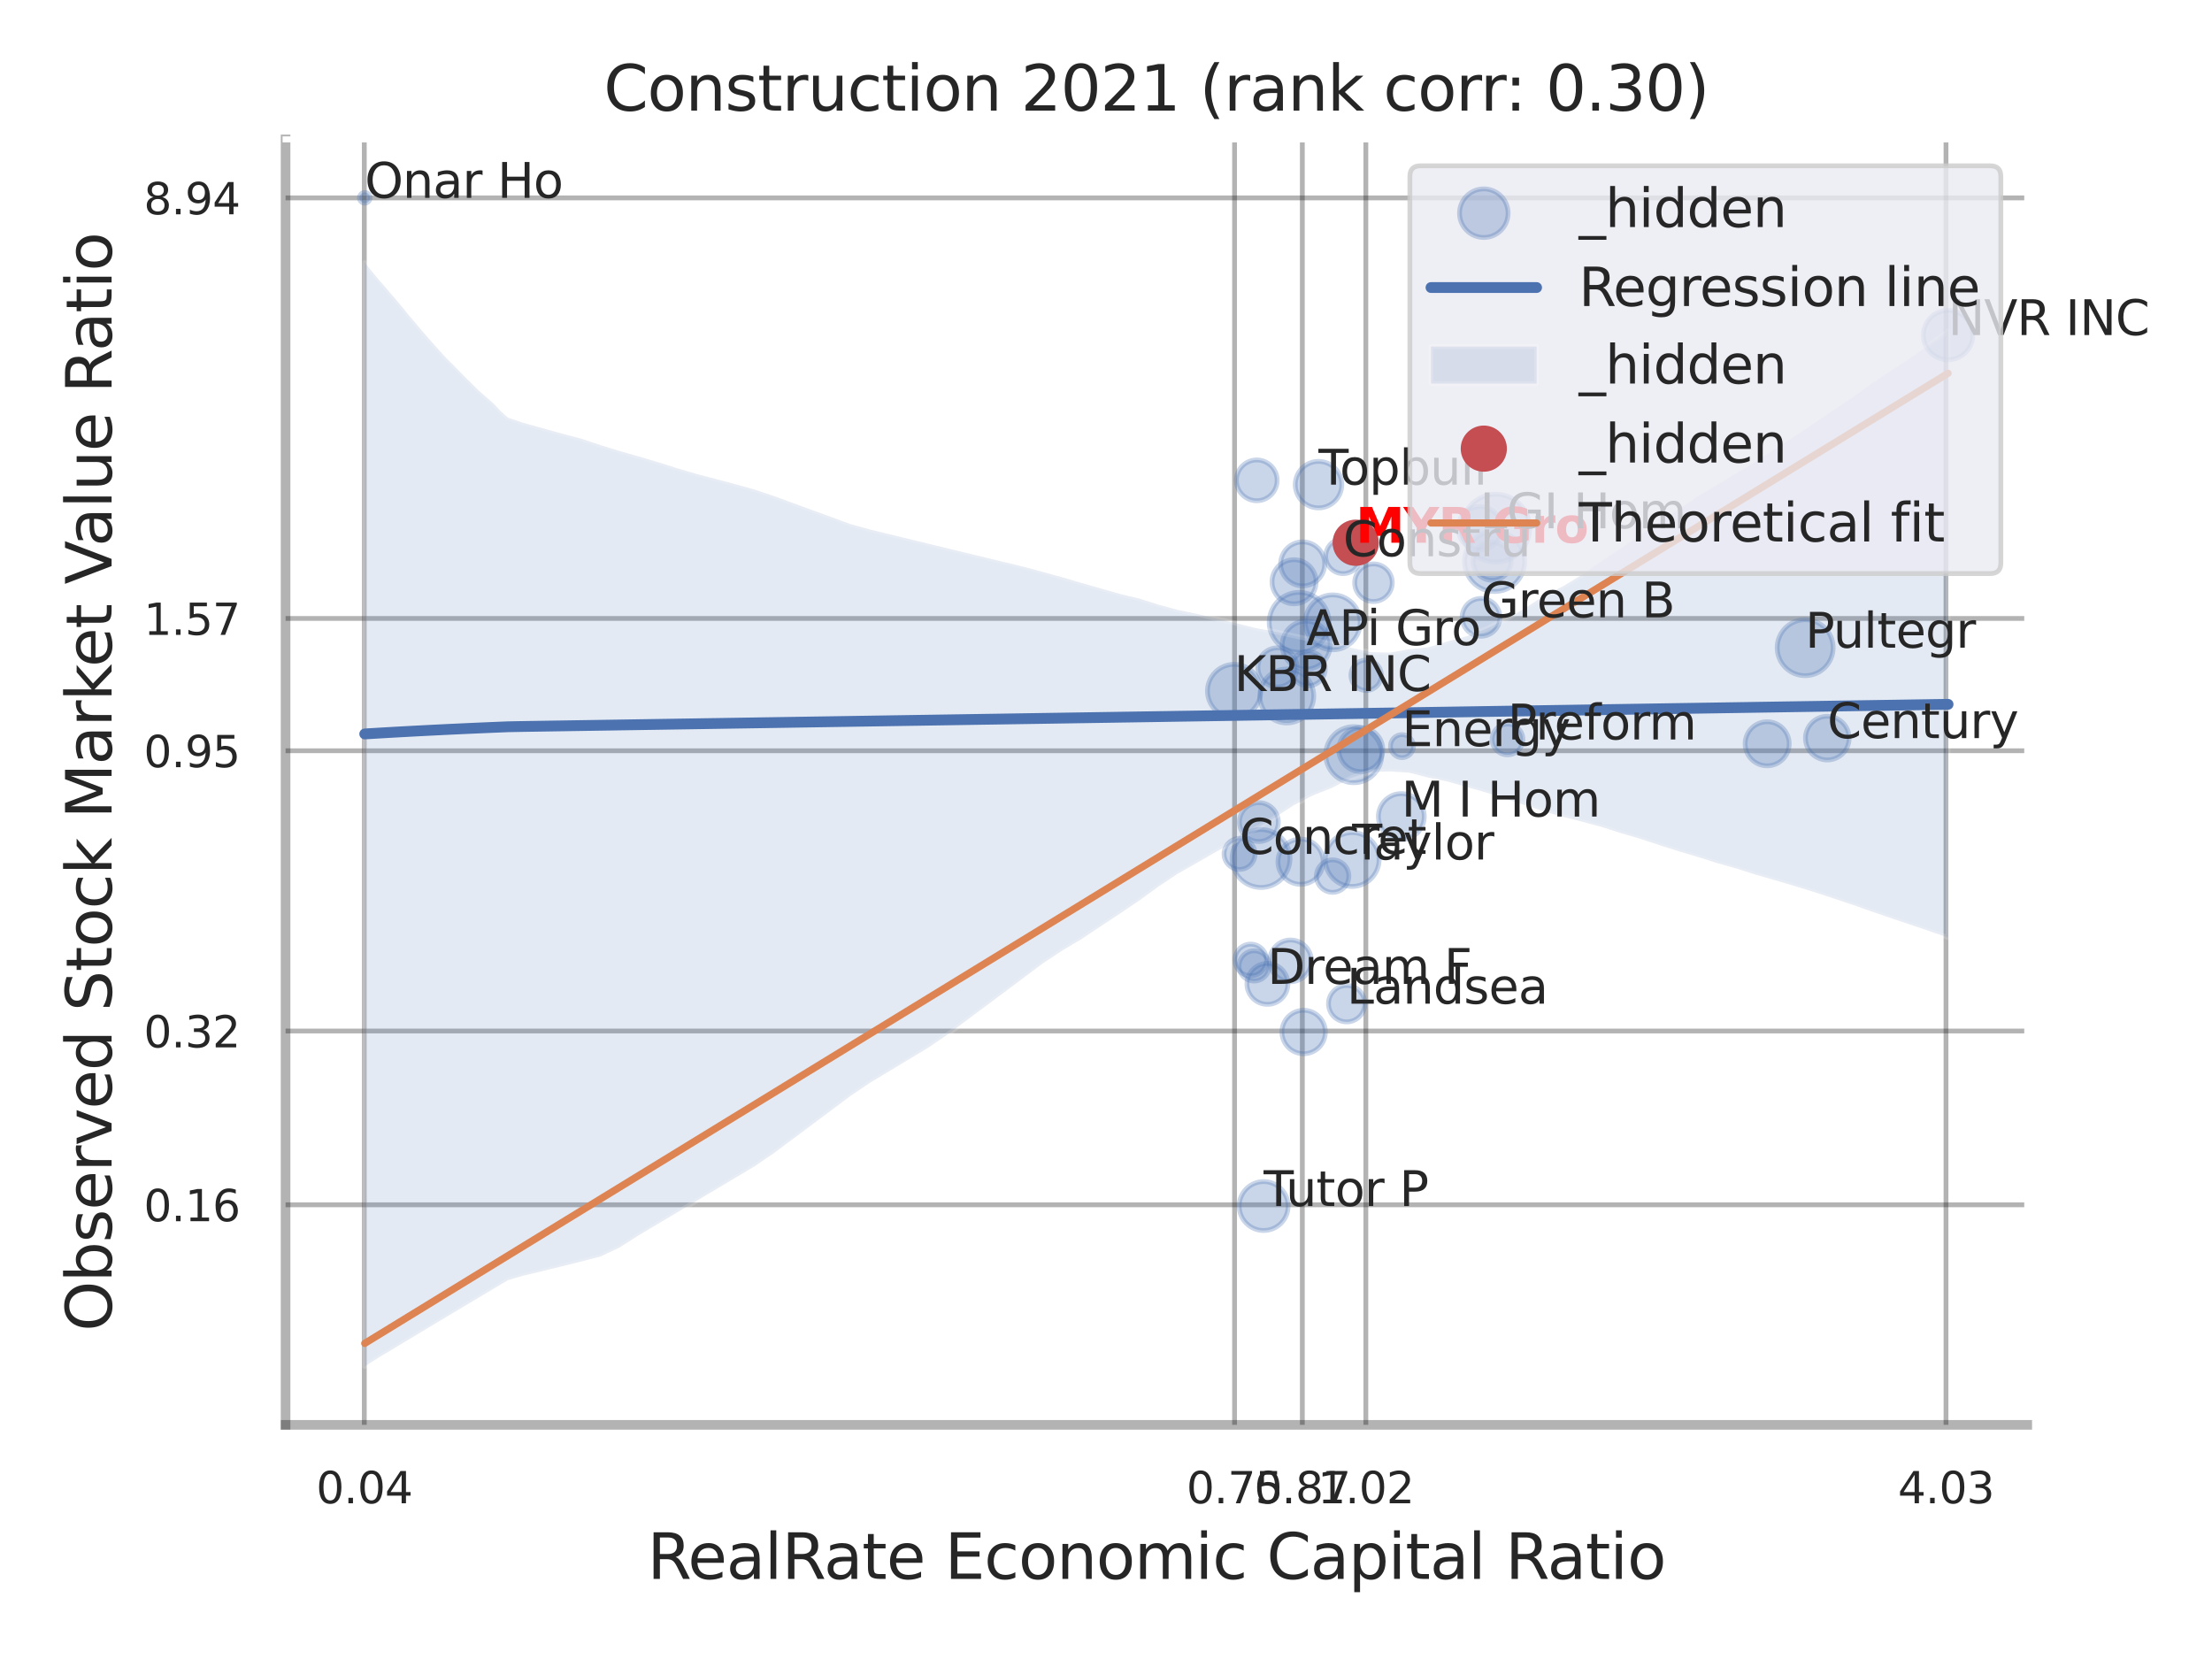 <?xml version="1.0" encoding="utf-8" standalone="no"?>
<!DOCTYPE svg PUBLIC "-//W3C//DTD SVG 1.1//EN"
  "http://www.w3.org/Graphics/SVG/1.1/DTD/svg11.dtd">
<svg xmlns:xlink="http://www.w3.org/1999/xlink" width="460.8pt" height="345.6pt" viewBox="0 0 460.8 345.6" xmlns="http://www.w3.org/2000/svg" version="1.1">
 <defs>
  <style type="text/css">*{stroke-linejoin: round; stroke-linecap: butt}</style>
 </defs>
 <g id="figure_1">
  <g id="patch_1">
   <path d="M 0 345.6 
L 460.8 345.6 
L 460.8 0 
L 0 0 
z
" style="fill: #ffffff"/>
  </g>
  <g id="axes_1">
   <g id="patch_2">
    <path d="M 59.49 296.82 
L 422.313 296.82 
L 422.313 29.04 
L 59.49 29.04 
z
" style="fill: #ffffff"/>
   </g>
   <g id="matplotlib.axis_1">
    <g id="xtick_1">
     <g id="line2d_1">
      <path d="M 75.89 296.82 
L 75.89 29.04 
" clip-path="url(#pb7643dc7fb)" style="fill: none; stroke: #000000; stroke-opacity: 0.3; stroke-linecap: round"/>
     </g>
     <g id="text_1">
      <!-- 0.04 -->
      <g style="fill: #262626" transform="translate(65.87 313.159) scale(0.09 -0.09)">
       <defs>
        <path id="DejaVuSans-30" d="M 2034 4250 
Q 1547 4250 1301 3770 
Q 1056 3291 1056 2328 
Q 1056 1369 1301 889 
Q 1547 409 2034 409 
Q 2525 409 2770 889 
Q 3016 1369 3016 2328 
Q 3016 3291 2770 3770 
Q 2525 4250 2034 4250 
z
M 2034 4750 
Q 2819 4750 3233 4129 
Q 3647 3509 3647 2328 
Q 3647 1150 3233 529 
Q 2819 -91 2034 -91 
Q 1250 -91 836 529 
Q 422 1150 422 2328 
Q 422 3509 836 4129 
Q 1250 4750 2034 4750 
z
" transform="scale(0.016)"/>
        <path id="DejaVuSans-2e" d="M 684 794 
L 1344 794 
L 1344 0 
L 684 0 
L 684 794 
z
" transform="scale(0.016)"/>
        <path id="DejaVuSans-34" d="M 2419 4116 
L 825 1625 
L 2419 1625 
L 2419 4116 
z
M 2253 4666 
L 3047 4666 
L 3047 1625 
L 3713 1625 
L 3713 1100 
L 3047 1100 
L 3047 0 
L 2419 0 
L 2419 1100 
L 313 1100 
L 313 1709 
L 2253 4666 
z
" transform="scale(0.016)"/>
       </defs>
       <use xlink:href="#DejaVuSans-30"/>
       <use xlink:href="#DejaVuSans-2e" transform="translate(63.623 0)"/>
       <use xlink:href="#DejaVuSans-30" transform="translate(95.41 0)"/>
       <use xlink:href="#DejaVuSans-34" transform="translate(159.033 0)"/>
      </g>
     </g>
    </g>
    <g id="xtick_2">
     <g id="line2d_2">
      <path d="M 257.183 296.82 
L 257.183 29.04 
" clip-path="url(#pb7643dc7fb)" style="fill: none; stroke: #000000; stroke-opacity: 0.3; stroke-linecap: round"/>
     </g>
     <g id="text_2">
      <!-- 0.75 -->
      <g style="fill: #262626" transform="translate(247.163 313.159) scale(0.09 -0.09)">
       <defs>
        <path id="DejaVuSans-37" d="M 525 4666 
L 3525 4666 
L 3525 4397 
L 1831 0 
L 1172 0 
L 2766 4134 
L 525 4134 
L 525 4666 
z
" transform="scale(0.016)"/>
        <path id="DejaVuSans-35" d="M 691 4666 
L 3169 4666 
L 3169 4134 
L 1269 4134 
L 1269 2991 
Q 1406 3038 1543 3061 
Q 1681 3084 1819 3084 
Q 2600 3084 3056 2656 
Q 3513 2228 3513 1497 
Q 3513 744 3044 326 
Q 2575 -91 1722 -91 
Q 1428 -91 1123 -41 
Q 819 9 494 109 
L 494 744 
Q 775 591 1075 516 
Q 1375 441 1709 441 
Q 2250 441 2565 725 
Q 2881 1009 2881 1497 
Q 2881 1984 2565 2268 
Q 2250 2553 1709 2553 
Q 1456 2553 1204 2497 
Q 953 2441 691 2322 
L 691 4666 
z
" transform="scale(0.016)"/>
       </defs>
       <use xlink:href="#DejaVuSans-30"/>
       <use xlink:href="#DejaVuSans-2e" transform="translate(63.623 0)"/>
       <use xlink:href="#DejaVuSans-37" transform="translate(95.41 0)"/>
       <use xlink:href="#DejaVuSans-35" transform="translate(159.033 0)"/>
      </g>
     </g>
    </g>
    <g id="xtick_3">
     <g id="line2d_3">
      <path d="M 271.297 296.82 
L 271.297 29.04 
" clip-path="url(#pb7643dc7fb)" style="fill: none; stroke: #000000; stroke-opacity: 0.3; stroke-linecap: round"/>
     </g>
     <g id="text_3">
      <!-- 0.87 -->
      <g style="fill: #262626" transform="translate(261.278 313.159) scale(0.09 -0.09)">
       <defs>
        <path id="DejaVuSans-38" d="M 2034 2216 
Q 1584 2216 1326 1975 
Q 1069 1734 1069 1313 
Q 1069 891 1326 650 
Q 1584 409 2034 409 
Q 2484 409 2743 651 
Q 3003 894 3003 1313 
Q 3003 1734 2745 1975 
Q 2488 2216 2034 2216 
z
M 1403 2484 
Q 997 2584 770 2862 
Q 544 3141 544 3541 
Q 544 4100 942 4425 
Q 1341 4750 2034 4750 
Q 2731 4750 3128 4425 
Q 3525 4100 3525 3541 
Q 3525 3141 3298 2862 
Q 3072 2584 2669 2484 
Q 3125 2378 3379 2068 
Q 3634 1759 3634 1313 
Q 3634 634 3220 271 
Q 2806 -91 2034 -91 
Q 1263 -91 848 271 
Q 434 634 434 1313 
Q 434 1759 690 2068 
Q 947 2378 1403 2484 
z
M 1172 3481 
Q 1172 3119 1398 2916 
Q 1625 2713 2034 2713 
Q 2441 2713 2670 2916 
Q 2900 3119 2900 3481 
Q 2900 3844 2670 4047 
Q 2441 4250 2034 4250 
Q 1625 4250 1398 4047 
Q 1172 3844 1172 3481 
z
" transform="scale(0.016)"/>
       </defs>
       <use xlink:href="#DejaVuSans-30"/>
       <use xlink:href="#DejaVuSans-2e" transform="translate(63.623 0)"/>
       <use xlink:href="#DejaVuSans-38" transform="translate(95.41 0)"/>
       <use xlink:href="#DejaVuSans-37" transform="translate(159.033 0)"/>
      </g>
     </g>
    </g>
    <g id="xtick_4">
     <g id="line2d_4">
      <path d="M 284.53 296.82 
L 284.53 29.04 
" clip-path="url(#pb7643dc7fb)" style="fill: none; stroke: #000000; stroke-opacity: 0.3; stroke-linecap: round"/>
     </g>
     <g id="text_4">
      <!-- 1.02 -->
      <g style="fill: #262626" transform="translate(274.51 313.159) scale(0.09 -0.09)">
       <defs>
        <path id="DejaVuSans-31" d="M 794 531 
L 1825 531 
L 1825 4091 
L 703 3866 
L 703 4441 
L 1819 4666 
L 2450 4666 
L 2450 531 
L 3481 531 
L 3481 0 
L 794 0 
L 794 531 
z
" transform="scale(0.016)"/>
        <path id="DejaVuSans-32" d="M 1228 531 
L 3431 531 
L 3431 0 
L 469 0 
L 469 531 
Q 828 903 1448 1529 
Q 2069 2156 2228 2338 
Q 2531 2678 2651 2914 
Q 2772 3150 2772 3378 
Q 2772 3750 2511 3984 
Q 2250 4219 1831 4219 
Q 1534 4219 1204 4116 
Q 875 4013 500 3803 
L 500 4441 
Q 881 4594 1212 4672 
Q 1544 4750 1819 4750 
Q 2544 4750 2975 4387 
Q 3406 4025 3406 3419 
Q 3406 3131 3298 2873 
Q 3191 2616 2906 2266 
Q 2828 2175 2409 1742 
Q 1991 1309 1228 531 
z
" transform="scale(0.016)"/>
       </defs>
       <use xlink:href="#DejaVuSans-31"/>
       <use xlink:href="#DejaVuSans-2e" transform="translate(63.623 0)"/>
       <use xlink:href="#DejaVuSans-30" transform="translate(95.41 0)"/>
       <use xlink:href="#DejaVuSans-32" transform="translate(159.033 0)"/>
      </g>
     </g>
    </g>
    <g id="xtick_5">
     <g id="line2d_5">
      <path d="M 405.385 296.82 
L 405.385 29.04 
" clip-path="url(#pb7643dc7fb)" style="fill: none; stroke: #000000; stroke-opacity: 0.3; stroke-linecap: round"/>
     </g>
     <g id="text_5">
      <!-- 4.03 -->
      <g style="fill: #262626" transform="translate(395.365 313.159) scale(0.09 -0.09)">
       <defs>
        <path id="DejaVuSans-33" d="M 2597 2516 
Q 3050 2419 3304 2112 
Q 3559 1806 3559 1356 
Q 3559 666 3084 287 
Q 2609 -91 1734 -91 
Q 1441 -91 1130 -33 
Q 819 25 488 141 
L 488 750 
Q 750 597 1062 519 
Q 1375 441 1716 441 
Q 2309 441 2620 675 
Q 2931 909 2931 1356 
Q 2931 1769 2642 2001 
Q 2353 2234 1838 2234 
L 1294 2234 
L 1294 2753 
L 1863 2753 
Q 2328 2753 2575 2939 
Q 2822 3125 2822 3475 
Q 2822 3834 2567 4026 
Q 2313 4219 1838 4219 
Q 1578 4219 1281 4162 
Q 984 4106 628 3988 
L 628 4550 
Q 988 4650 1302 4700 
Q 1616 4750 1894 4750 
Q 2613 4750 3031 4423 
Q 3450 4097 3450 3541 
Q 3450 3153 3228 2886 
Q 3006 2619 2597 2516 
z
" transform="scale(0.016)"/>
       </defs>
       <use xlink:href="#DejaVuSans-34"/>
       <use xlink:href="#DejaVuSans-2e" transform="translate(63.623 0)"/>
       <use xlink:href="#DejaVuSans-30" transform="translate(95.41 0)"/>
       <use xlink:href="#DejaVuSans-33" transform="translate(159.033 0)"/>
      </g>
     </g>
    </g>
    <g id="xtick_6"/>
    <g id="xtick_7"/>
    <g id="text_6">
     <!-- RealRate Economic Capital Ratio -->
     <g style="fill: #262626" transform="translate(134.848 328.908) scale(0.13 -0.13)">
      <defs>
       <path id="DejaVuSans-52" d="M 2841 2188 
Q 3044 2119 3236 1894 
Q 3428 1669 3622 1275 
L 4263 0 
L 3584 0 
L 2988 1197 
Q 2756 1666 2539 1819 
Q 2322 1972 1947 1972 
L 1259 1972 
L 1259 0 
L 628 0 
L 628 4666 
L 2053 4666 
Q 2853 4666 3247 4331 
Q 3641 3997 3641 3322 
Q 3641 2881 3436 2590 
Q 3231 2300 2841 2188 
z
M 1259 4147 
L 1259 2491 
L 2053 2491 
Q 2509 2491 2742 2702 
Q 2975 2913 2975 3322 
Q 2975 3731 2742 3939 
Q 2509 4147 2053 4147 
L 1259 4147 
z
" transform="scale(0.016)"/>
       <path id="DejaVuSans-65" d="M 3597 1894 
L 3597 1613 
L 953 1613 
Q 991 1019 1311 708 
Q 1631 397 2203 397 
Q 2534 397 2845 478 
Q 3156 559 3463 722 
L 3463 178 
Q 3153 47 2828 -22 
Q 2503 -91 2169 -91 
Q 1331 -91 842 396 
Q 353 884 353 1716 
Q 353 2575 817 3079 
Q 1281 3584 2069 3584 
Q 2775 3584 3186 3129 
Q 3597 2675 3597 1894 
z
M 3022 2063 
Q 3016 2534 2758 2815 
Q 2500 3097 2075 3097 
Q 1594 3097 1305 2825 
Q 1016 2553 972 2059 
L 3022 2063 
z
" transform="scale(0.016)"/>
       <path id="DejaVuSans-61" d="M 2194 1759 
Q 1497 1759 1228 1600 
Q 959 1441 959 1056 
Q 959 750 1161 570 
Q 1363 391 1709 391 
Q 2188 391 2477 730 
Q 2766 1069 2766 1631 
L 2766 1759 
L 2194 1759 
z
M 3341 1997 
L 3341 0 
L 2766 0 
L 2766 531 
Q 2569 213 2275 61 
Q 1981 -91 1556 -91 
Q 1019 -91 701 211 
Q 384 513 384 1019 
Q 384 1609 779 1909 
Q 1175 2209 1959 2209 
L 2766 2209 
L 2766 2266 
Q 2766 2663 2505 2880 
Q 2244 3097 1772 3097 
Q 1472 3097 1187 3025 
Q 903 2953 641 2809 
L 641 3341 
Q 956 3463 1253 3523 
Q 1550 3584 1831 3584 
Q 2591 3584 2966 3190 
Q 3341 2797 3341 1997 
z
" transform="scale(0.016)"/>
       <path id="DejaVuSans-6c" d="M 603 4863 
L 1178 4863 
L 1178 0 
L 603 0 
L 603 4863 
z
" transform="scale(0.016)"/>
       <path id="DejaVuSans-74" d="M 1172 4494 
L 1172 3500 
L 2356 3500 
L 2356 3053 
L 1172 3053 
L 1172 1153 
Q 1172 725 1289 603 
Q 1406 481 1766 481 
L 2356 481 
L 2356 0 
L 1766 0 
Q 1100 0 847 248 
Q 594 497 594 1153 
L 594 3053 
L 172 3053 
L 172 3500 
L 594 3500 
L 594 4494 
L 1172 4494 
z
" transform="scale(0.016)"/>
       <path id="DejaVuSans-20" transform="scale(0.016)"/>
       <path id="DejaVuSans-45" d="M 628 4666 
L 3578 4666 
L 3578 4134 
L 1259 4134 
L 1259 2753 
L 3481 2753 
L 3481 2222 
L 1259 2222 
L 1259 531 
L 3634 531 
L 3634 0 
L 628 0 
L 628 4666 
z
" transform="scale(0.016)"/>
       <path id="DejaVuSans-63" d="M 3122 3366 
L 3122 2828 
Q 2878 2963 2633 3030 
Q 2388 3097 2138 3097 
Q 1578 3097 1268 2742 
Q 959 2388 959 1747 
Q 959 1106 1268 751 
Q 1578 397 2138 397 
Q 2388 397 2633 464 
Q 2878 531 3122 666 
L 3122 134 
Q 2881 22 2623 -34 
Q 2366 -91 2075 -91 
Q 1284 -91 818 406 
Q 353 903 353 1747 
Q 353 2603 823 3093 
Q 1294 3584 2113 3584 
Q 2378 3584 2631 3529 
Q 2884 3475 3122 3366 
z
" transform="scale(0.016)"/>
       <path id="DejaVuSans-6f" d="M 1959 3097 
Q 1497 3097 1228 2736 
Q 959 2375 959 1747 
Q 959 1119 1226 758 
Q 1494 397 1959 397 
Q 2419 397 2687 759 
Q 2956 1122 2956 1747 
Q 2956 2369 2687 2733 
Q 2419 3097 1959 3097 
z
M 1959 3584 
Q 2709 3584 3137 3096 
Q 3566 2609 3566 1747 
Q 3566 888 3137 398 
Q 2709 -91 1959 -91 
Q 1206 -91 779 398 
Q 353 888 353 1747 
Q 353 2609 779 3096 
Q 1206 3584 1959 3584 
z
" transform="scale(0.016)"/>
       <path id="DejaVuSans-6e" d="M 3513 2113 
L 3513 0 
L 2938 0 
L 2938 2094 
Q 2938 2591 2744 2837 
Q 2550 3084 2163 3084 
Q 1697 3084 1428 2787 
Q 1159 2491 1159 1978 
L 1159 0 
L 581 0 
L 581 3500 
L 1159 3500 
L 1159 2956 
Q 1366 3272 1645 3428 
Q 1925 3584 2291 3584 
Q 2894 3584 3203 3211 
Q 3513 2838 3513 2113 
z
" transform="scale(0.016)"/>
       <path id="DejaVuSans-6d" d="M 3328 2828 
Q 3544 3216 3844 3400 
Q 4144 3584 4550 3584 
Q 5097 3584 5394 3201 
Q 5691 2819 5691 2113 
L 5691 0 
L 5113 0 
L 5113 2094 
Q 5113 2597 4934 2840 
Q 4756 3084 4391 3084 
Q 3944 3084 3684 2787 
Q 3425 2491 3425 1978 
L 3425 0 
L 2847 0 
L 2847 2094 
Q 2847 2600 2669 2842 
Q 2491 3084 2119 3084 
Q 1678 3084 1418 2786 
Q 1159 2488 1159 1978 
L 1159 0 
L 581 0 
L 581 3500 
L 1159 3500 
L 1159 2956 
Q 1356 3278 1631 3431 
Q 1906 3584 2284 3584 
Q 2666 3584 2933 3390 
Q 3200 3197 3328 2828 
z
" transform="scale(0.016)"/>
       <path id="DejaVuSans-69" d="M 603 3500 
L 1178 3500 
L 1178 0 
L 603 0 
L 603 3500 
z
M 603 4863 
L 1178 4863 
L 1178 4134 
L 603 4134 
L 603 4863 
z
" transform="scale(0.016)"/>
       <path id="DejaVuSans-43" d="M 4122 4306 
L 4122 3641 
Q 3803 3938 3442 4084 
Q 3081 4231 2675 4231 
Q 1875 4231 1450 3742 
Q 1025 3253 1025 2328 
Q 1025 1406 1450 917 
Q 1875 428 2675 428 
Q 3081 428 3442 575 
Q 3803 722 4122 1019 
L 4122 359 
Q 3791 134 3420 21 
Q 3050 -91 2638 -91 
Q 1578 -91 968 557 
Q 359 1206 359 2328 
Q 359 3453 968 4101 
Q 1578 4750 2638 4750 
Q 3056 4750 3426 4639 
Q 3797 4528 4122 4306 
z
" transform="scale(0.016)"/>
       <path id="DejaVuSans-70" d="M 1159 525 
L 1159 -1331 
L 581 -1331 
L 581 3500 
L 1159 3500 
L 1159 2969 
Q 1341 3281 1617 3432 
Q 1894 3584 2278 3584 
Q 2916 3584 3314 3078 
Q 3713 2572 3713 1747 
Q 3713 922 3314 415 
Q 2916 -91 2278 -91 
Q 1894 -91 1617 61 
Q 1341 213 1159 525 
z
M 3116 1747 
Q 3116 2381 2855 2742 
Q 2594 3103 2138 3103 
Q 1681 3103 1420 2742 
Q 1159 2381 1159 1747 
Q 1159 1113 1420 752 
Q 1681 391 2138 391 
Q 2594 391 2855 752 
Q 3116 1113 3116 1747 
z
" transform="scale(0.016)"/>
      </defs>
      <use xlink:href="#DejaVuSans-52"/>
      <use xlink:href="#DejaVuSans-65" transform="translate(64.982 0)"/>
      <use xlink:href="#DejaVuSans-61" transform="translate(126.506 0)"/>
      <use xlink:href="#DejaVuSans-6c" transform="translate(187.785 0)"/>
      <use xlink:href="#DejaVuSans-52" transform="translate(215.568 0)"/>
      <use xlink:href="#DejaVuSans-61" transform="translate(282.801 0)"/>
      <use xlink:href="#DejaVuSans-74" transform="translate(344.08 0)"/>
      <use xlink:href="#DejaVuSans-65" transform="translate(383.289 0)"/>
      <use xlink:href="#DejaVuSans-20" transform="translate(444.812 0)"/>
      <use xlink:href="#DejaVuSans-45" transform="translate(476.6 0)"/>
      <use xlink:href="#DejaVuSans-63" transform="translate(539.783 0)"/>
      <use xlink:href="#DejaVuSans-6f" transform="translate(594.764 0)"/>
      <use xlink:href="#DejaVuSans-6e" transform="translate(655.945 0)"/>
      <use xlink:href="#DejaVuSans-6f" transform="translate(719.324 0)"/>
      <use xlink:href="#DejaVuSans-6d" transform="translate(780.506 0)"/>
      <use xlink:href="#DejaVuSans-69" transform="translate(877.918 0)"/>
      <use xlink:href="#DejaVuSans-63" transform="translate(905.701 0)"/>
      <use xlink:href="#DejaVuSans-20" transform="translate(960.682 0)"/>
      <use xlink:href="#DejaVuSans-43" transform="translate(992.469 0)"/>
      <use xlink:href="#DejaVuSans-61" transform="translate(1062.293 0)"/>
      <use xlink:href="#DejaVuSans-70" transform="translate(1123.572 0)"/>
      <use xlink:href="#DejaVuSans-69" transform="translate(1187.049 0)"/>
      <use xlink:href="#DejaVuSans-74" transform="translate(1214.832 0)"/>
      <use xlink:href="#DejaVuSans-61" transform="translate(1254.041 0)"/>
      <use xlink:href="#DejaVuSans-6c" transform="translate(1315.32 0)"/>
      <use xlink:href="#DejaVuSans-20" transform="translate(1343.104 0)"/>
      <use xlink:href="#DejaVuSans-52" transform="translate(1374.891 0)"/>
      <use xlink:href="#DejaVuSans-61" transform="translate(1442.123 0)"/>
      <use xlink:href="#DejaVuSans-74" transform="translate(1503.402 0)"/>
      <use xlink:href="#DejaVuSans-69" transform="translate(1542.611 0)"/>
      <use xlink:href="#DejaVuSans-6f" transform="translate(1570.395 0)"/>
     </g>
    </g>
   </g>
   <g id="matplotlib.axis_2">
    <g id="ytick_1">
     <g id="line2d_6">
      <path d="M 59.49 250.984 
L 422.313 250.984 
" clip-path="url(#pb7643dc7fb)" style="fill: none; stroke: #000000; stroke-opacity: 0.3; stroke-linecap: round"/>
     </g>
     <g id="text_7">
      <!-- 0.16 -->
      <g style="fill: #262626" transform="translate(29.951 254.403) scale(0.09 -0.09)">
       <defs>
        <path id="DejaVuSans-36" d="M 2113 2584 
Q 1688 2584 1439 2293 
Q 1191 2003 1191 1497 
Q 1191 994 1439 701 
Q 1688 409 2113 409 
Q 2538 409 2786 701 
Q 3034 994 3034 1497 
Q 3034 2003 2786 2293 
Q 2538 2584 2113 2584 
z
M 3366 4563 
L 3366 3988 
Q 3128 4100 2886 4159 
Q 2644 4219 2406 4219 
Q 1781 4219 1451 3797 
Q 1122 3375 1075 2522 
Q 1259 2794 1537 2939 
Q 1816 3084 2150 3084 
Q 2853 3084 3261 2657 
Q 3669 2231 3669 1497 
Q 3669 778 3244 343 
Q 2819 -91 2113 -91 
Q 1303 -91 875 529 
Q 447 1150 447 2328 
Q 447 3434 972 4092 
Q 1497 4750 2381 4750 
Q 2619 4750 2861 4703 
Q 3103 4656 3366 4563 
z
" transform="scale(0.016)"/>
       </defs>
       <use xlink:href="#DejaVuSans-30"/>
       <use xlink:href="#DejaVuSans-2e" transform="translate(63.623 0)"/>
       <use xlink:href="#DejaVuSans-31" transform="translate(95.41 0)"/>
       <use xlink:href="#DejaVuSans-36" transform="translate(159.033 0)"/>
      </g>
     </g>
    </g>
    <g id="ytick_2">
     <g id="line2d_7">
      <path d="M 59.49 214.772 
L 422.313 214.772 
" clip-path="url(#pb7643dc7fb)" style="fill: none; stroke: #000000; stroke-opacity: 0.3; stroke-linecap: round"/>
     </g>
     <g id="text_8">
      <!-- 0.32 -->
      <g style="fill: #262626" transform="translate(29.951 218.191) scale(0.09 -0.09)">
       <use xlink:href="#DejaVuSans-30"/>
       <use xlink:href="#DejaVuSans-2e" transform="translate(63.623 0)"/>
       <use xlink:href="#DejaVuSans-33" transform="translate(95.41 0)"/>
       <use xlink:href="#DejaVuSans-32" transform="translate(159.033 0)"/>
      </g>
     </g>
    </g>
    <g id="ytick_3">
     <g id="line2d_8">
      <path d="M 59.49 156.399 
L 422.313 156.399 
" clip-path="url(#pb7643dc7fb)" style="fill: none; stroke: #000000; stroke-opacity: 0.3; stroke-linecap: round"/>
     </g>
     <g id="text_9">
      <!-- 0.95 -->
      <g style="fill: #262626" transform="translate(29.951 159.819) scale(0.09 -0.09)">
       <defs>
        <path id="DejaVuSans-39" d="M 703 97 
L 703 672 
Q 941 559 1184 500 
Q 1428 441 1663 441 
Q 2288 441 2617 861 
Q 2947 1281 2994 2138 
Q 2813 1869 2534 1725 
Q 2256 1581 1919 1581 
Q 1219 1581 811 2004 
Q 403 2428 403 3163 
Q 403 3881 828 4315 
Q 1253 4750 1959 4750 
Q 2769 4750 3195 4129 
Q 3622 3509 3622 2328 
Q 3622 1225 3098 567 
Q 2575 -91 1691 -91 
Q 1453 -91 1209 -44 
Q 966 3 703 97 
z
M 1959 2075 
Q 2384 2075 2632 2365 
Q 2881 2656 2881 3163 
Q 2881 3666 2632 3958 
Q 2384 4250 1959 4250 
Q 1534 4250 1286 3958 
Q 1038 3666 1038 3163 
Q 1038 2656 1286 2365 
Q 1534 2075 1959 2075 
z
" transform="scale(0.016)"/>
       </defs>
       <use xlink:href="#DejaVuSans-30"/>
       <use xlink:href="#DejaVuSans-2e" transform="translate(63.623 0)"/>
       <use xlink:href="#DejaVuSans-39" transform="translate(95.41 0)"/>
       <use xlink:href="#DejaVuSans-35" transform="translate(159.033 0)"/>
      </g>
     </g>
    </g>
    <g id="ytick_4">
     <g id="line2d_9">
      <path d="M 59.49 128.834 
L 422.313 128.834 
" clip-path="url(#pb7643dc7fb)" style="fill: none; stroke: #000000; stroke-opacity: 0.3; stroke-linecap: round"/>
     </g>
     <g id="text_10">
      <!-- 1.57 -->
      <g style="fill: #262626" transform="translate(29.951 132.254) scale(0.09 -0.09)">
       <use xlink:href="#DejaVuSans-31"/>
       <use xlink:href="#DejaVuSans-2e" transform="translate(63.623 0)"/>
       <use xlink:href="#DejaVuSans-35" transform="translate(95.41 0)"/>
       <use xlink:href="#DejaVuSans-37" transform="translate(159.033 0)"/>
      </g>
     </g>
    </g>
    <g id="ytick_5">
     <g id="line2d_10">
      <path d="M 59.49 41.225 
L 422.313 41.225 
" clip-path="url(#pb7643dc7fb)" style="fill: none; stroke: #000000; stroke-opacity: 0.3; stroke-linecap: round"/>
     </g>
     <g id="text_11">
      <!-- 8.94 -->
      <g style="fill: #262626" transform="translate(29.951 44.644) scale(0.09 -0.09)">
       <use xlink:href="#DejaVuSans-38"/>
       <use xlink:href="#DejaVuSans-2e" transform="translate(63.623 0)"/>
       <use xlink:href="#DejaVuSans-39" transform="translate(95.41 0)"/>
       <use xlink:href="#DejaVuSans-34" transform="translate(159.033 0)"/>
      </g>
     </g>
    </g>
    <g id="ytick_6"/>
    <g id="ytick_7"/>
    <g id="ytick_8"/>
    <g id="text_12">
     <!-- Observed Stock Market Value Ratio -->
     <g style="fill: #262626" transform="translate(23.247 277.332) rotate(-90) scale(0.13 -0.13)">
      <defs>
       <path id="DejaVuSans-4f" d="M 2522 4238 
Q 1834 4238 1429 3725 
Q 1025 3213 1025 2328 
Q 1025 1447 1429 934 
Q 1834 422 2522 422 
Q 3209 422 3611 934 
Q 4013 1447 4013 2328 
Q 4013 3213 3611 3725 
Q 3209 4238 2522 4238 
z
M 2522 4750 
Q 3503 4750 4090 4092 
Q 4678 3434 4678 2328 
Q 4678 1225 4090 567 
Q 3503 -91 2522 -91 
Q 1538 -91 948 565 
Q 359 1222 359 2328 
Q 359 3434 948 4092 
Q 1538 4750 2522 4750 
z
" transform="scale(0.016)"/>
       <path id="DejaVuSans-62" d="M 3116 1747 
Q 3116 2381 2855 2742 
Q 2594 3103 2138 3103 
Q 1681 3103 1420 2742 
Q 1159 2381 1159 1747 
Q 1159 1113 1420 752 
Q 1681 391 2138 391 
Q 2594 391 2855 752 
Q 3116 1113 3116 1747 
z
M 1159 2969 
Q 1341 3281 1617 3432 
Q 1894 3584 2278 3584 
Q 2916 3584 3314 3078 
Q 3713 2572 3713 1747 
Q 3713 922 3314 415 
Q 2916 -91 2278 -91 
Q 1894 -91 1617 61 
Q 1341 213 1159 525 
L 1159 0 
L 581 0 
L 581 4863 
L 1159 4863 
L 1159 2969 
z
" transform="scale(0.016)"/>
       <path id="DejaVuSans-73" d="M 2834 3397 
L 2834 2853 
Q 2591 2978 2328 3040 
Q 2066 3103 1784 3103 
Q 1356 3103 1142 2972 
Q 928 2841 928 2578 
Q 928 2378 1081 2264 
Q 1234 2150 1697 2047 
L 1894 2003 
Q 2506 1872 2764 1633 
Q 3022 1394 3022 966 
Q 3022 478 2636 193 
Q 2250 -91 1575 -91 
Q 1294 -91 989 -36 
Q 684 19 347 128 
L 347 722 
Q 666 556 975 473 
Q 1284 391 1588 391 
Q 1994 391 2212 530 
Q 2431 669 2431 922 
Q 2431 1156 2273 1281 
Q 2116 1406 1581 1522 
L 1381 1569 
Q 847 1681 609 1914 
Q 372 2147 372 2553 
Q 372 3047 722 3315 
Q 1072 3584 1716 3584 
Q 2034 3584 2315 3537 
Q 2597 3491 2834 3397 
z
" transform="scale(0.016)"/>
       <path id="DejaVuSans-72" d="M 2631 2963 
Q 2534 3019 2420 3045 
Q 2306 3072 2169 3072 
Q 1681 3072 1420 2755 
Q 1159 2438 1159 1844 
L 1159 0 
L 581 0 
L 581 3500 
L 1159 3500 
L 1159 2956 
Q 1341 3275 1631 3429 
Q 1922 3584 2338 3584 
Q 2397 3584 2469 3576 
Q 2541 3569 2628 3553 
L 2631 2963 
z
" transform="scale(0.016)"/>
       <path id="DejaVuSans-76" d="M 191 3500 
L 800 3500 
L 1894 563 
L 2988 3500 
L 3597 3500 
L 2284 0 
L 1503 0 
L 191 3500 
z
" transform="scale(0.016)"/>
       <path id="DejaVuSans-64" d="M 2906 2969 
L 2906 4863 
L 3481 4863 
L 3481 0 
L 2906 0 
L 2906 525 
Q 2725 213 2448 61 
Q 2172 -91 1784 -91 
Q 1150 -91 751 415 
Q 353 922 353 1747 
Q 353 2572 751 3078 
Q 1150 3584 1784 3584 
Q 2172 3584 2448 3432 
Q 2725 3281 2906 2969 
z
M 947 1747 
Q 947 1113 1208 752 
Q 1469 391 1925 391 
Q 2381 391 2643 752 
Q 2906 1113 2906 1747 
Q 2906 2381 2643 2742 
Q 2381 3103 1925 3103 
Q 1469 3103 1208 2742 
Q 947 2381 947 1747 
z
" transform="scale(0.016)"/>
       <path id="DejaVuSans-53" d="M 3425 4513 
L 3425 3897 
Q 3066 4069 2747 4153 
Q 2428 4238 2131 4238 
Q 1616 4238 1336 4038 
Q 1056 3838 1056 3469 
Q 1056 3159 1242 3001 
Q 1428 2844 1947 2747 
L 2328 2669 
Q 3034 2534 3370 2195 
Q 3706 1856 3706 1288 
Q 3706 609 3251 259 
Q 2797 -91 1919 -91 
Q 1588 -91 1214 -16 
Q 841 59 441 206 
L 441 856 
Q 825 641 1194 531 
Q 1563 422 1919 422 
Q 2459 422 2753 634 
Q 3047 847 3047 1241 
Q 3047 1584 2836 1778 
Q 2625 1972 2144 2069 
L 1759 2144 
Q 1053 2284 737 2584 
Q 422 2884 422 3419 
Q 422 4038 858 4394 
Q 1294 4750 2059 4750 
Q 2388 4750 2728 4690 
Q 3069 4631 3425 4513 
z
" transform="scale(0.016)"/>
       <path id="DejaVuSans-6b" d="M 581 4863 
L 1159 4863 
L 1159 1991 
L 2875 3500 
L 3609 3500 
L 1753 1863 
L 3688 0 
L 2938 0 
L 1159 1709 
L 1159 0 
L 581 0 
L 581 4863 
z
" transform="scale(0.016)"/>
       <path id="DejaVuSans-4d" d="M 628 4666 
L 1569 4666 
L 2759 1491 
L 3956 4666 
L 4897 4666 
L 4897 0 
L 4281 0 
L 4281 4097 
L 3078 897 
L 2444 897 
L 1241 4097 
L 1241 0 
L 628 0 
L 628 4666 
z
" transform="scale(0.016)"/>
       <path id="DejaVuSans-56" d="M 1831 0 
L 50 4666 
L 709 4666 
L 2188 738 
L 3669 4666 
L 4325 4666 
L 2547 0 
L 1831 0 
z
" transform="scale(0.016)"/>
       <path id="DejaVuSans-75" d="M 544 1381 
L 544 3500 
L 1119 3500 
L 1119 1403 
Q 1119 906 1312 657 
Q 1506 409 1894 409 
Q 2359 409 2629 706 
Q 2900 1003 2900 1516 
L 2900 3500 
L 3475 3500 
L 3475 0 
L 2900 0 
L 2900 538 
Q 2691 219 2414 64 
Q 2138 -91 1772 -91 
Q 1169 -91 856 284 
Q 544 659 544 1381 
z
M 1991 3584 
L 1991 3584 
z
" transform="scale(0.016)"/>
      </defs>
      <use xlink:href="#DejaVuSans-4f"/>
      <use xlink:href="#DejaVuSans-62" transform="translate(78.711 0)"/>
      <use xlink:href="#DejaVuSans-73" transform="translate(142.188 0)"/>
      <use xlink:href="#DejaVuSans-65" transform="translate(194.287 0)"/>
      <use xlink:href="#DejaVuSans-72" transform="translate(255.811 0)"/>
      <use xlink:href="#DejaVuSans-76" transform="translate(296.924 0)"/>
      <use xlink:href="#DejaVuSans-65" transform="translate(356.104 0)"/>
      <use xlink:href="#DejaVuSans-64" transform="translate(417.627 0)"/>
      <use xlink:href="#DejaVuSans-20" transform="translate(481.104 0)"/>
      <use xlink:href="#DejaVuSans-53" transform="translate(512.891 0)"/>
      <use xlink:href="#DejaVuSans-74" transform="translate(576.367 0)"/>
      <use xlink:href="#DejaVuSans-6f" transform="translate(615.576 0)"/>
      <use xlink:href="#DejaVuSans-63" transform="translate(676.758 0)"/>
      <use xlink:href="#DejaVuSans-6b" transform="translate(731.738 0)"/>
      <use xlink:href="#DejaVuSans-20" transform="translate(789.648 0)"/>
      <use xlink:href="#DejaVuSans-4d" transform="translate(821.436 0)"/>
      <use xlink:href="#DejaVuSans-61" transform="translate(907.715 0)"/>
      <use xlink:href="#DejaVuSans-72" transform="translate(968.994 0)"/>
      <use xlink:href="#DejaVuSans-6b" transform="translate(1010.107 0)"/>
      <use xlink:href="#DejaVuSans-65" transform="translate(1064.393 0)"/>
      <use xlink:href="#DejaVuSans-74" transform="translate(1125.916 0)"/>
      <use xlink:href="#DejaVuSans-20" transform="translate(1165.125 0)"/>
      <use xlink:href="#DejaVuSans-56" transform="translate(1196.912 0)"/>
      <use xlink:href="#DejaVuSans-61" transform="translate(1257.57 0)"/>
      <use xlink:href="#DejaVuSans-6c" transform="translate(1318.85 0)"/>
      <use xlink:href="#DejaVuSans-75" transform="translate(1346.633 0)"/>
      <use xlink:href="#DejaVuSans-65" transform="translate(1410.012 0)"/>
      <use xlink:href="#DejaVuSans-20" transform="translate(1471.535 0)"/>
      <use xlink:href="#DejaVuSans-52" transform="translate(1503.322 0)"/>
      <use xlink:href="#DejaVuSans-61" transform="translate(1570.555 0)"/>
      <use xlink:href="#DejaVuSans-74" transform="translate(1631.834 0)"/>
      <use xlink:href="#DejaVuSans-69" transform="translate(1671.043 0)"/>
      <use xlink:href="#DejaVuSans-6f" transform="translate(1698.826 0)"/>
     </g>
    </g>
   </g>
   <g id="PathCollection_1">
    <path d="M 268.063 150.609 
C 269.554 150.609 270.985 150.016 272.039 148.962 
C 273.093 147.908 273.686 146.477 273.686 144.986 
C 273.686 143.495 273.093 142.065 272.039 141.011 
C 270.985 139.956 269.554 139.364 268.063 139.364 
C 266.572 139.364 265.142 139.956 264.088 141.011 
C 263.033 142.065 262.441 143.495 262.441 144.986 
C 262.441 146.477 263.033 147.908 264.088 148.962 
C 265.142 150.016 266.572 150.609 268.063 150.609 
z
" clip-path="url(#pb7643dc7fb)" style="fill: #4c72b0; fill-opacity: 0.3; stroke: #4c72b0; stroke-opacity: 0.3"/>
    <path d="M 311.357 123.221 
C 313.017 123.221 314.61 122.562 315.783 121.388 
C 316.957 120.214 317.617 118.621 317.617 116.961 
C 317.617 115.301 316.957 113.708 315.783 112.535 
C 314.61 111.361 313.017 110.701 311.357 110.701 
C 309.697 110.701 308.104 111.361 306.93 112.535 
C 305.756 113.708 305.097 115.301 305.097 116.961 
C 305.097 118.621 305.756 120.214 306.93 121.388 
C 308.104 122.562 309.697 123.221 311.357 123.221 
z
" clip-path="url(#pb7643dc7fb)" style="fill: #4c72b0; fill-opacity: 0.3; stroke: #4c72b0; stroke-opacity: 0.3"/>
    <path d="M 269.575 125.785 
C 270.793 125.785 271.962 125.301 272.823 124.44 
C 273.685 123.579 274.169 122.41 274.169 121.192 
C 274.169 119.974 273.685 118.805 272.823 117.944 
C 271.962 117.083 270.793 116.599 269.575 116.599 
C 268.357 116.599 267.189 117.083 266.327 117.944 
C 265.466 118.805 264.982 119.974 264.982 121.192 
C 264.982 122.41 265.466 123.579 266.327 124.44 
C 267.189 125.301 268.357 125.785 269.575 125.785 
z
" clip-path="url(#pb7643dc7fb)" style="fill: #4c72b0; fill-opacity: 0.3; stroke: #4c72b0; stroke-opacity: 0.3"/>
    <path d="M 263.245 256.335 
C 264.596 256.335 265.893 255.798 266.848 254.843 
C 267.804 253.887 268.341 252.591 268.341 251.239 
C 268.341 249.888 267.804 248.591 266.848 247.636 
C 265.893 246.68 264.596 246.143 263.245 246.143 
C 261.893 246.143 260.597 246.68 259.642 247.636 
C 258.686 248.591 258.149 249.888 258.149 251.239 
C 258.149 252.591 258.686 253.887 259.642 254.843 
C 260.597 255.798 261.893 256.335 263.245 256.335 
z
" clip-path="url(#pb7643dc7fb)" style="fill: #4c72b0; fill-opacity: 0.3; stroke: #4c72b0; stroke-opacity: 0.3"/>
    <path d="M 314.043 157.247 
C 314.894 157.247 315.71 156.909 316.311 156.308 
C 316.913 155.706 317.251 154.89 317.251 154.039 
C 317.251 153.189 316.913 152.373 316.311 151.771 
C 315.71 151.17 314.894 150.832 314.043 150.832 
C 313.192 150.832 312.376 151.17 311.775 151.771 
C 311.173 152.373 310.835 153.189 310.835 154.039 
C 310.835 154.89 311.173 155.706 311.775 156.308 
C 312.376 156.909 313.192 157.247 314.043 157.247 
z
" clip-path="url(#pb7643dc7fb)" style="fill: #4c72b0; fill-opacity: 0.3; stroke: #4c72b0; stroke-opacity: 0.3"/>
    <path d="M 284.596 143.838 
C 285.436 143.838 286.243 143.504 286.837 142.91 
C 287.432 142.315 287.766 141.509 287.766 140.668 
C 287.766 139.828 287.432 139.021 286.837 138.427 
C 286.243 137.832 285.436 137.498 284.596 137.498 
C 283.755 137.498 282.949 137.832 282.354 138.427 
C 281.76 139.021 281.426 139.828 281.426 140.668 
C 281.426 141.509 281.76 142.315 282.354 142.91 
C 282.949 143.504 283.755 143.838 284.596 143.838 
z
" clip-path="url(#pb7643dc7fb)" style="fill: #4c72b0; fill-opacity: 0.3; stroke: #4c72b0; stroke-opacity: 0.3"/>
    <path d="M 277.638 135.369 
C 279.156 135.369 280.612 134.766 281.685 133.693 
C 282.758 132.62 283.361 131.164 283.361 129.647 
C 283.361 128.129 282.758 126.674 281.685 125.6 
C 280.612 124.527 279.156 123.924 277.638 123.924 
C 276.121 123.924 274.665 124.527 273.592 125.6 
C 272.519 126.674 271.916 128.129 271.916 129.647 
C 271.916 131.164 272.519 132.62 273.592 133.693 
C 274.665 134.766 276.121 135.369 277.638 135.369 
z
" clip-path="url(#pb7643dc7fb)" style="fill: #4c72b0; fill-opacity: 0.3; stroke: #4c72b0; stroke-opacity: 0.3"/>
    <path d="M 271.573 219.51 
C 272.773 219.51 273.924 219.033 274.773 218.185 
C 275.621 217.336 276.098 216.186 276.098 214.986 
C 276.098 213.786 275.621 212.635 274.773 211.786 
C 273.924 210.938 272.773 210.461 271.573 210.461 
C 270.374 210.461 269.223 210.938 268.374 211.786 
C 267.526 212.635 267.049 213.786 267.049 214.986 
C 267.049 216.186 267.526 217.336 268.374 218.185 
C 269.223 219.033 270.374 219.51 271.573 219.51 
z
" clip-path="url(#pb7643dc7fb)" style="fill: #4c72b0; fill-opacity: 0.3; stroke: #4c72b0; stroke-opacity: 0.3"/>
    <path d="M 282.425 117.375 
C 283.567 117.375 284.663 116.921 285.471 116.113 
C 286.279 115.305 286.733 114.209 286.733 113.066 
C 286.733 111.924 286.279 110.828 285.471 110.02 
C 284.663 109.212 283.567 108.758 282.425 108.758 
C 281.282 108.758 280.186 109.212 279.378 110.02 
C 278.57 110.828 278.116 111.924 278.116 113.066 
C 278.116 114.209 278.57 115.305 279.378 116.113 
C 280.186 116.921 281.282 117.375 282.425 117.375 
z
" clip-path="url(#pb7643dc7fb)" style="fill: #4c72b0; fill-opacity: 0.3; stroke: #4c72b0; stroke-opacity: 0.3"/>
    <path d="M 282.015 163.055 
C 283.565 163.055 285.051 162.439 286.148 161.343 
C 287.244 160.247 287.859 158.761 287.859 157.21 
C 287.859 155.66 287.244 154.174 286.148 153.078 
C 285.051 151.981 283.565 151.366 282.015 151.366 
C 280.465 151.366 278.978 151.981 277.882 153.078 
C 276.786 154.174 276.17 155.66 276.17 157.21 
C 276.17 158.761 276.786 160.247 277.882 161.343 
C 278.978 162.439 280.465 163.055 282.015 163.055 
z
" clip-path="url(#pb7643dc7fb)" style="fill: #4c72b0; fill-opacity: 0.3; stroke: #4c72b0; stroke-opacity: 0.3"/>
    <path d="M 291.92 174.879 
C 293.187 174.879 294.402 174.376 295.298 173.48 
C 296.194 172.584 296.697 171.369 296.697 170.103 
C 296.697 168.836 296.194 167.621 295.298 166.725 
C 294.402 165.829 293.187 165.326 291.92 165.326 
C 290.654 165.326 289.439 165.829 288.543 166.725 
C 287.647 167.621 287.144 168.836 287.144 170.103 
C 287.144 171.369 287.647 172.584 288.543 173.48 
C 289.439 174.376 290.654 174.879 291.92 174.879 
z
" clip-path="url(#pb7643dc7fb)" style="fill: #4c72b0; fill-opacity: 0.3; stroke: #4c72b0; stroke-opacity: 0.3"/>
    <path d="M 376.05 140.757 
C 377.596 140.757 379.08 140.143 380.174 139.049 
C 381.267 137.955 381.882 136.472 381.882 134.925 
C 381.882 133.379 381.267 131.895 380.174 130.801 
C 379.08 129.708 377.596 129.093 376.05 129.093 
C 374.503 129.093 373.02 129.708 371.926 130.801 
C 370.832 131.895 370.218 133.379 370.218 134.925 
C 370.218 136.472 370.832 137.955 371.926 139.049 
C 373.02 140.143 374.503 140.757 376.05 140.757 
z
" clip-path="url(#pb7643dc7fb)" style="fill: #4c72b0; fill-opacity: 0.3; stroke: #4c72b0; stroke-opacity: 0.3"/>
    <path d="M 266.124 143.107 
C 267.206 143.107 268.244 142.677 269.008 141.912 
C 269.773 141.147 270.203 140.11 270.203 139.028 
C 270.203 137.946 269.773 136.909 269.008 136.144 
C 268.244 135.379 267.206 134.949 266.124 134.949 
C 265.043 134.949 264.005 135.379 263.24 136.144 
C 262.475 136.909 262.046 137.946 262.046 139.028 
C 262.046 140.11 262.475 141.147 263.24 141.912 
C 264.005 142.677 265.043 143.107 266.124 143.107 
z
" clip-path="url(#pb7643dc7fb)" style="fill: #4c72b0; fill-opacity: 0.3; stroke: #4c72b0; stroke-opacity: 0.3"/>
    <path d="M 283.475 160.74 
C 284.692 160.74 285.859 160.257 286.719 159.397 
C 287.579 158.537 288.062 157.37 288.062 156.153 
C 288.062 154.937 287.579 153.77 286.719 152.91 
C 285.859 152.05 284.692 151.566 283.475 151.566 
C 282.259 151.566 281.092 152.05 280.232 152.91 
C 279.372 153.77 278.888 154.937 278.888 156.153 
C 278.888 157.37 279.372 158.537 280.232 159.397 
C 281.092 160.257 282.259 160.74 283.475 160.74 
z
" clip-path="url(#pb7643dc7fb)" style="fill: #4c72b0; fill-opacity: 0.3; stroke: #4c72b0; stroke-opacity: 0.3"/>
    <path d="M 277.611 185.888 
C 278.508 185.888 279.368 185.531 280.002 184.897 
C 280.636 184.263 280.992 183.403 280.992 182.507 
C 280.992 181.61 280.636 180.75 280.002 180.116 
C 279.368 179.482 278.508 179.126 277.611 179.126 
C 276.714 179.126 275.854 179.482 275.22 180.116 
C 274.586 180.75 274.23 181.61 274.23 182.507 
C 274.23 183.403 274.586 184.263 275.22 184.897 
C 275.854 185.531 276.714 185.888 277.611 185.888 
z
" clip-path="url(#pb7643dc7fb)" style="fill: #4c72b0; fill-opacity: 0.3; stroke: #4c72b0; stroke-opacity: 0.3"/>
    <path d="M 262.251 175.301 
C 263.324 175.301 264.353 174.875 265.111 174.117 
C 265.87 173.358 266.296 172.329 266.296 171.256 
C 266.296 170.183 265.87 169.154 265.111 168.396 
C 264.353 167.637 263.324 167.211 262.251 167.211 
C 261.178 167.211 260.149 167.637 259.39 168.396 
C 258.632 169.154 258.205 170.183 258.205 171.256 
C 258.205 172.329 258.632 173.358 259.39 174.117 
C 260.149 174.875 261.178 175.301 262.251 175.301 
z
" clip-path="url(#pb7643dc7fb)" style="fill: #4c72b0; fill-opacity: 0.3; stroke: #4c72b0; stroke-opacity: 0.3"/>
    <path d="M 311.591 117.095 
C 313.466 117.095 315.265 116.35 316.591 115.024 
C 317.917 113.698 318.662 111.899 318.662 110.024 
C 318.662 108.149 317.917 106.35 316.591 105.024 
C 315.265 103.698 313.466 102.953 311.591 102.953 
C 309.715 102.953 307.917 103.698 306.591 105.024 
C 305.265 106.35 304.52 108.149 304.52 110.024 
C 304.52 111.899 305.265 113.698 306.591 115.024 
C 307.917 116.35 309.715 117.095 311.591 117.095 
z
" clip-path="url(#pb7643dc7fb)" style="fill: #4c72b0; fill-opacity: 0.3; stroke: #4c72b0; stroke-opacity: 0.3"/>
    <path d="M 405.821 74.947 
C 407.185 74.947 408.494 74.405 409.459 73.44 
C 410.424 72.475 410.966 71.166 410.966 69.801 
C 410.966 68.436 410.424 67.127 409.459 66.162 
C 408.494 65.198 407.185 64.655 405.821 64.655 
C 404.456 64.655 403.147 65.198 402.182 66.162 
C 401.217 67.127 400.675 68.436 400.675 69.801 
C 400.675 71.166 401.217 72.475 402.182 73.44 
C 403.147 74.405 404.456 74.947 405.821 74.947 
z
" clip-path="url(#pb7643dc7fb)" style="fill: #4c72b0; fill-opacity: 0.3; stroke: #4c72b0; stroke-opacity: 0.3"/>
    <path d="M 268.845 204.503 
C 269.996 204.503 271.101 204.045 271.915 203.231 
C 272.729 202.417 273.186 201.313 273.186 200.161 
C 273.186 199.01 272.729 197.905 271.915 197.091 
C 271.101 196.277 269.996 195.82 268.845 195.82 
C 267.694 195.82 266.589 196.277 265.775 197.091 
C 264.961 197.905 264.503 199.01 264.503 200.161 
C 264.503 201.313 264.961 202.417 265.775 203.231 
C 266.589 204.045 267.694 204.503 268.845 204.503 
z
" clip-path="url(#pb7643dc7fb)" style="fill: #4c72b0; fill-opacity: 0.3; stroke: #4c72b0; stroke-opacity: 0.3"/>
    <path d="M 271.372 122.056 
C 272.589 122.056 273.756 121.573 274.617 120.712 
C 275.477 119.852 275.961 118.685 275.961 117.468 
C 275.961 116.251 275.477 115.084 274.617 114.224 
C 273.756 113.363 272.589 112.88 271.372 112.88 
C 270.155 112.88 268.988 113.363 268.128 114.224 
C 267.267 115.084 266.784 116.251 266.784 117.468 
C 266.784 118.685 267.267 119.852 268.128 120.712 
C 268.988 121.573 270.155 122.056 271.372 122.056 
z
" clip-path="url(#pb7643dc7fb)" style="fill: #4c72b0; fill-opacity: 0.3; stroke: #4c72b0; stroke-opacity: 0.3"/>
    <path d="M 286.121 125.306 
C 287.16 125.306 288.157 124.893 288.892 124.159 
C 289.626 123.424 290.039 122.427 290.039 121.388 
C 290.039 120.349 289.626 119.352 288.892 118.618 
C 288.157 117.883 287.16 117.47 286.121 117.47 
C 285.082 117.47 284.085 117.883 283.351 118.618 
C 282.616 119.352 282.203 120.349 282.203 121.388 
C 282.203 122.427 282.616 123.424 283.351 124.159 
C 284.085 124.893 285.082 125.306 286.121 125.306 
z
" clip-path="url(#pb7643dc7fb)" style="fill: #4c72b0; fill-opacity: 0.3; stroke: #4c72b0; stroke-opacity: 0.3"/>
    <path d="M 270.631 135.873 
C 272.285 135.873 273.871 135.216 275.04 134.046 
C 276.209 132.877 276.866 131.291 276.866 129.638 
C 276.866 127.984 276.209 126.398 275.04 125.229 
C 273.871 124.06 272.285 123.403 270.631 123.403 
C 268.978 123.403 267.392 124.06 266.222 125.229 
C 265.053 126.398 264.396 127.984 264.396 129.638 
C 264.396 131.291 265.053 132.877 266.222 134.046 
C 267.392 135.216 268.978 135.873 270.631 135.873 
z
" clip-path="url(#pb7643dc7fb)" style="fill: #4c72b0; fill-opacity: 0.3; stroke: #4c72b0; stroke-opacity: 0.3"/>
    <path d="M 262.697 184.876 
C 264.297 184.876 265.832 184.24 266.963 183.109 
C 268.094 181.977 268.73 180.443 268.73 178.843 
C 268.73 177.243 268.094 175.708 266.963 174.577 
C 265.832 173.446 264.297 172.81 262.697 172.81 
C 261.097 172.81 259.563 173.446 258.431 174.577 
C 257.3 175.708 256.664 177.243 256.664 178.843 
C 256.664 180.443 257.3 181.977 258.431 183.109 
C 259.563 184.24 261.097 184.876 262.697 184.876 
z
" clip-path="url(#pb7643dc7fb)" style="fill: #4c72b0; fill-opacity: 0.3; stroke: #4c72b0; stroke-opacity: 0.3"/>
    <path d="M 257.088 149.502 
C 258.56 149.502 259.973 148.917 261.014 147.876 
C 262.056 146.834 262.641 145.422 262.641 143.949 
C 262.641 142.476 262.056 141.064 261.014 140.023 
C 259.973 138.981 258.56 138.396 257.088 138.396 
C 255.615 138.396 254.202 138.981 253.161 140.023 
C 252.12 141.064 251.534 142.476 251.534 143.949 
C 251.534 145.422 252.12 146.834 253.161 147.876 
C 254.202 148.917 255.615 149.502 257.088 149.502 
z
" clip-path="url(#pb7643dc7fb)" style="fill: #4c72b0; fill-opacity: 0.3; stroke: #4c72b0; stroke-opacity: 0.3"/>
    <path d="M 292.062 157.833 
C 292.699 157.833 293.309 157.58 293.759 157.13 
C 294.209 156.68 294.462 156.07 294.462 155.433 
C 294.462 154.797 294.209 154.187 293.759 153.737 
C 293.309 153.287 292.699 153.034 292.062 153.034 
C 291.426 153.034 290.816 153.287 290.366 153.737 
C 289.916 154.187 289.663 154.797 289.663 155.433 
C 289.663 156.07 289.916 156.68 290.366 157.13 
C 290.816 157.58 291.426 157.833 292.062 157.833 
z
" clip-path="url(#pb7643dc7fb)" style="fill: #4c72b0; fill-opacity: 0.3; stroke: #4c72b0; stroke-opacity: 0.3"/>
    <path d="M 270.935 184.225 
C 272.184 184.225 273.383 183.729 274.266 182.845 
C 275.15 181.962 275.646 180.763 275.646 179.514 
C 275.646 178.264 275.15 177.065 274.266 176.182 
C 273.383 175.298 272.184 174.802 270.935 174.802 
C 269.685 174.802 268.487 175.298 267.603 176.182 
C 266.719 177.065 266.223 178.264 266.223 179.514 
C 266.223 180.763 266.719 181.962 267.603 182.845 
C 268.487 183.729 269.685 184.225 270.935 184.225 
z
" clip-path="url(#pb7643dc7fb)" style="fill: #4c72b0; fill-opacity: 0.3; stroke: #4c72b0; stroke-opacity: 0.3"/>
    <path d="M 272.507 142.876 
C 273.455 142.876 274.364 142.5 275.035 141.829 
C 275.705 141.159 276.082 140.249 276.082 139.301 
C 276.082 138.353 275.705 137.443 275.035 136.773 
C 274.364 136.102 273.455 135.726 272.507 135.726 
C 271.559 135.726 270.649 136.102 269.979 136.773 
C 269.308 137.443 268.931 138.353 268.931 139.301 
C 268.931 140.249 269.308 141.159 269.979 141.829 
C 270.649 142.5 271.559 142.876 272.507 142.876 
z
" clip-path="url(#pb7643dc7fb)" style="fill: #4c72b0; fill-opacity: 0.3; stroke: #4c72b0; stroke-opacity: 0.3"/>
    <path d="M 308.523 132.547 
C 309.568 132.547 310.57 132.132 311.309 131.393 
C 312.048 130.654 312.463 129.652 312.463 128.607 
C 312.463 127.563 312.048 126.561 311.309 125.822 
C 310.57 125.083 309.568 124.668 308.523 124.668 
C 307.479 124.668 306.477 125.083 305.738 125.822 
C 304.999 126.561 304.584 127.563 304.584 128.607 
C 304.584 129.652 304.999 130.654 305.738 131.393 
C 306.477 132.132 307.479 132.547 308.523 132.547 
z
" clip-path="url(#pb7643dc7fb)" style="fill: #4c72b0; fill-opacity: 0.3; stroke: #4c72b0; stroke-opacity: 0.3"/>
    <path d="M 260.544 203.272 
C 261.418 203.272 262.257 202.925 262.876 202.307 
C 263.494 201.688 263.841 200.849 263.841 199.975 
C 263.841 199.1 263.494 198.261 262.876 197.643 
C 262.257 197.025 261.418 196.677 260.544 196.677 
C 259.669 196.677 258.83 197.025 258.212 197.643 
C 257.594 198.261 257.246 199.1 257.246 199.975 
C 257.246 200.849 257.594 201.688 258.212 202.307 
C 258.83 202.925 259.669 203.272 260.544 203.272 
z
" clip-path="url(#pb7643dc7fb)" style="fill: #4c72b0; fill-opacity: 0.3; stroke: #4c72b0; stroke-opacity: 0.3"/>
    <path d="M 310.843 120.881 
C 311.895 120.881 312.904 120.463 313.649 119.719 
C 314.393 118.975 314.811 117.965 314.811 116.913 
C 314.811 115.861 314.393 114.851 313.649 114.107 
C 312.904 113.363 311.895 112.945 310.843 112.945 
C 309.79 112.945 308.781 113.363 308.037 114.107 
C 307.293 114.851 306.874 115.861 306.874 116.913 
C 306.874 117.965 307.293 118.975 308.037 119.719 
C 308.781 120.463 309.79 120.881 310.843 120.881 
z
" clip-path="url(#pb7643dc7fb)" style="fill: #4c72b0; fill-opacity: 0.3; stroke: #4c72b0; stroke-opacity: 0.3"/>
    <path d="M 368.132 159.534 
C 369.35 159.534 370.519 159.05 371.38 158.189 
C 372.241 157.328 372.725 156.159 372.725 154.942 
C 372.725 153.724 372.241 152.555 371.38 151.694 
C 370.519 150.833 369.35 150.349 368.132 150.349 
C 366.915 150.349 365.746 150.833 364.885 151.694 
C 364.024 152.555 363.54 153.724 363.54 154.942 
C 363.54 156.159 364.024 157.328 364.885 158.189 
C 365.746 159.05 366.915 159.534 368.132 159.534 
z
" clip-path="url(#pb7643dc7fb)" style="fill: #4c72b0; fill-opacity: 0.3; stroke: #4c72b0; stroke-opacity: 0.3"/>
    <path d="M 281.685 184.661 
C 283.173 184.661 284.6 184.069 285.652 183.017 
C 286.704 181.965 287.295 180.538 287.295 179.05 
C 287.295 177.563 286.704 176.135 285.652 175.083 
C 284.6 174.031 283.173 173.44 281.685 173.44 
C 280.197 173.44 278.77 174.031 277.718 175.083 
C 276.666 176.135 276.075 177.563 276.075 179.05 
C 276.075 180.538 276.666 181.965 277.718 183.017 
C 278.77 184.069 280.197 184.661 281.685 184.661 
z
" clip-path="url(#pb7643dc7fb)" style="fill: #4c72b0; fill-opacity: 0.3; stroke: #4c72b0; stroke-opacity: 0.3"/>
    <path d="M 380.66 158.318 
C 381.867 158.318 383.025 157.838 383.879 156.985 
C 384.733 156.131 385.213 154.973 385.213 153.765 
C 385.213 152.558 384.733 151.4 383.879 150.546 
C 383.025 149.692 381.867 149.213 380.66 149.213 
C 379.453 149.213 378.294 149.692 377.441 150.546 
C 376.587 151.4 376.107 152.558 376.107 153.765 
C 376.107 154.973 376.587 156.131 377.441 156.985 
C 378.294 157.838 379.453 158.318 380.66 158.318 
z
" clip-path="url(#pb7643dc7fb)" style="fill: #4c72b0; fill-opacity: 0.3; stroke: #4c72b0; stroke-opacity: 0.3"/>
    <path d="M 308.294 114.582 
C 309.496 114.582 310.648 114.105 311.498 113.255 
C 312.347 112.405 312.824 111.253 312.824 110.052 
C 312.824 108.85 312.347 107.698 311.498 106.848 
C 310.648 105.998 309.496 105.521 308.294 105.521 
C 307.093 105.521 305.94 105.998 305.091 106.848 
C 304.241 107.698 303.764 108.85 303.764 110.052 
C 303.764 111.253 304.241 112.405 305.091 113.255 
C 305.94 114.105 307.093 114.582 308.294 114.582 
z
" clip-path="url(#pb7643dc7fb)" style="fill: #4c72b0; fill-opacity: 0.3; stroke: #4c72b0; stroke-opacity: 0.3"/>
    <path d="M 261.809 104.31 
C 262.935 104.31 264.015 103.863 264.811 103.066 
C 265.608 102.27 266.055 101.19 266.055 100.064 
C 266.055 98.938 265.608 97.858 264.811 97.061 
C 264.015 96.265 262.935 95.818 261.809 95.818 
C 260.683 95.818 259.603 96.265 258.806 97.061 
C 258.01 97.858 257.562 98.938 257.562 100.064 
C 257.562 101.19 258.01 102.27 258.806 103.066 
C 259.603 103.863 260.683 104.31 261.809 104.31 
z
" clip-path="url(#pb7643dc7fb)" style="fill: #4c72b0; fill-opacity: 0.3; stroke: #4c72b0; stroke-opacity: 0.3"/>
    <path d="M 261.263 204.368 
C 262.098 204.368 262.899 204.036 263.489 203.446 
C 264.08 202.855 264.411 202.055 264.411 201.219 
C 264.411 200.384 264.08 199.584 263.489 198.993 
C 262.899 198.403 262.098 198.071 261.263 198.071 
C 260.428 198.071 259.627 198.403 259.036 198.993 
C 258.446 199.584 258.114 200.384 258.114 201.219 
C 258.114 202.055 258.446 202.855 259.036 203.446 
C 259.627 204.036 260.428 204.368 261.263 204.368 
z
" clip-path="url(#pb7643dc7fb)" style="fill: #4c72b0; fill-opacity: 0.3; stroke: #4c72b0; stroke-opacity: 0.3"/>
    <path d="M 274.673 105.804 
C 275.958 105.804 277.191 105.294 278.099 104.385 
C 279.008 103.477 279.518 102.244 279.518 100.959 
C 279.518 99.675 279.008 98.442 278.099 97.534 
C 277.191 96.625 275.958 96.114 274.673 96.114 
C 273.388 96.114 272.156 96.625 271.247 97.534 
C 270.339 98.442 269.828 99.675 269.828 100.959 
C 269.828 102.244 270.339 103.477 271.247 104.385 
C 272.156 105.294 273.388 105.804 274.673 105.804 
z
" clip-path="url(#pb7643dc7fb)" style="fill: #4c72b0; fill-opacity: 0.3; stroke: #4c72b0; stroke-opacity: 0.3"/>
    <path d="M 75.982 42.322 
C 76.276 42.322 76.559 42.205 76.767 41.997 
C 76.975 41.788 77.092 41.506 77.092 41.212 
C 77.092 40.917 76.975 40.635 76.767 40.427 
C 76.559 40.219 76.276 40.102 75.982 40.102 
C 75.688 40.102 75.405 40.219 75.197 40.427 
C 74.989 40.635 74.872 40.917 74.872 41.212 
C 74.872 41.506 74.989 41.788 75.197 41.997 
C 75.405 42.205 75.688 42.322 75.982 42.322 
z
" clip-path="url(#pb7643dc7fb)" style="fill: #4c72b0; fill-opacity: 0.3; stroke: #4c72b0; stroke-opacity: 0.3"/>
    <path d="M 258.221 181.113 
C 259.078 181.113 259.9 180.773 260.505 180.167 
C 261.111 179.561 261.452 178.74 261.452 177.883 
C 261.452 177.026 261.111 176.204 260.505 175.599 
C 259.9 174.993 259.078 174.653 258.221 174.653 
C 257.364 174.653 256.543 174.993 255.937 175.599 
C 255.331 176.204 254.991 177.026 254.991 177.883 
C 254.991 178.74 255.331 179.561 255.937 180.167 
C 256.543 180.773 257.364 181.113 258.221 181.113 
z
" clip-path="url(#pb7643dc7fb)" style="fill: #4c72b0; fill-opacity: 0.3; stroke: #4c72b0; stroke-opacity: 0.3"/>
    <path d="M 279.794 119.499 
C 280.756 119.499 281.679 119.117 282.359 118.436 
C 283.039 117.756 283.421 116.834 283.421 115.872 
C 283.421 114.91 283.039 113.988 282.359 113.308 
C 281.679 112.628 280.756 112.245 279.794 112.245 
C 278.832 112.245 277.91 112.628 277.23 113.308 
C 276.55 113.988 276.168 114.91 276.168 115.872 
C 276.168 116.834 276.55 117.756 277.23 118.436 
C 277.91 119.117 278.832 119.499 279.794 119.499 
z
" clip-path="url(#pb7643dc7fb)" style="fill: #4c72b0; fill-opacity: 0.3; stroke: #4c72b0; stroke-opacity: 0.3"/>
    <path d="M 280.536 212.876 
C 281.541 212.876 282.505 212.476 283.216 211.766 
C 283.926 211.055 284.326 210.091 284.326 209.086 
C 284.326 208.081 283.926 207.117 283.216 206.407 
C 282.505 205.696 281.541 205.297 280.536 205.297 
C 279.531 205.297 278.567 205.696 277.857 206.407 
C 277.146 207.117 276.747 208.081 276.747 209.086 
C 276.747 210.091 277.146 211.055 277.857 211.766 
C 278.567 212.476 279.531 212.876 280.536 212.876 
z
" clip-path="url(#pb7643dc7fb)" style="fill: #4c72b0; fill-opacity: 0.3; stroke: #4c72b0; stroke-opacity: 0.3"/>
    <path d="M 272.107 139.389 
C 273.434 139.389 274.706 138.862 275.644 137.924 
C 276.582 136.986 277.109 135.714 277.109 134.387 
C 277.109 133.061 276.582 131.789 275.644 130.851 
C 274.706 129.913 273.434 129.386 272.107 129.386 
C 270.781 129.386 269.508 129.913 268.57 130.851 
C 267.632 131.789 267.105 133.061 267.105 134.387 
C 267.105 135.714 267.632 136.986 268.57 137.924 
C 269.508 138.862 270.781 139.389 272.107 139.389 
z
" clip-path="url(#pb7643dc7fb)" style="fill: #4c72b0; fill-opacity: 0.3; stroke: #4c72b0; stroke-opacity: 0.3"/>
    <path d="M 264.028 209.226 
C 265.16 209.226 266.246 208.777 267.047 207.976 
C 267.847 207.176 268.297 206.09 268.297 204.958 
C 268.297 203.826 267.847 202.74 267.047 201.94 
C 266.246 201.139 265.16 200.69 264.028 200.69 
C 262.896 200.69 261.811 201.139 261.01 201.94 
C 260.21 202.74 259.76 203.826 259.76 204.958 
C 259.76 206.09 260.21 207.176 261.01 207.976 
C 261.811 208.777 262.896 209.226 264.028 209.226 
z
" clip-path="url(#pb7643dc7fb)" style="fill: #4c72b0; fill-opacity: 0.3; stroke: #4c72b0; stroke-opacity: 0.3"/>
   </g>
   <g id="FillBetweenPolyCollection_1">
    <defs>
     <path id="m0a6f2fdfe7" d="M 75.982 -290.889 
L 75.982 -60.952 
L 76.999 -61.598 
L 78.031 -62.253 
L 79.079 -62.913 
L 80.143 -63.552 
L 81.223 -64.201 
L 82.321 -64.861 
L 83.437 -65.53 
L 84.571 -66.211 
L 85.724 -66.902 
L 86.896 -67.605 
L 88.089 -68.32 
L 89.303 -69.047 
L 90.538 -69.787 
L 91.796 -70.541 
L 93.078 -71.308 
L 94.383 -72.09 
L 95.714 -72.886 
L 97.071 -73.698 
L 98.456 -74.525 
L 99.868 -75.37 
L 101.311 -76.231 
L 102.784 -77.11 
L 104.289 -78.008 
L 105.828 -78.925 
L 109.044 -79.863 
L 113.055 -80.822 
L 117.065 -81.804 
L 121.076 -82.808 
L 125.086 -83.838 
L 129.097 -85.734 
L 133.107 -88.298 
L 137.118 -90.682 
L 141.128 -93.066 
L 145.139 -95.45 
L 149.149 -97.84 
L 153.16 -100.231 
L 157.17 -102.622 
L 161.181 -105.356 
L 165.191 -108.344 
L 169.202 -111.332 
L 173.212 -114.329 
L 177.223 -117.326 
L 181.233 -120.032 
L 185.244 -122.448 
L 189.254 -124.864 
L 193.265 -127.279 
L 197.275 -130.001 
L 201.286 -132.986 
L 205.296 -135.97 
L 209.307 -138.963 
L 213.317 -141.965 
L 217.328 -144.966 
L 221.338 -147.615 
L 225.349 -150 
L 229.359 -152.675 
L 233.37 -155.329 
L 237.38 -158.036 
L 241.391 -160.95 
L 245.401 -163.614 
L 249.411 -165.898 
L 253.422 -168.195 
L 257.432 -170.476 
L 261.443 -172.841 
L 265.453 -175.22 
L 269.464 -177.827 
L 273.474 -179.895 
L 277.485 -181.471 
L 281.495 -183.576 
L 285.506 -184.797 
L 289.516 -184.895 
L 293.527 -184.642 
L 297.537 -183.606 
L 301.548 -182.794 
L 305.558 -181.65 
L 309.569 -180.507 
L 313.579 -179.219 
L 317.59 -177.889 
L 321.6 -176.557 
L 325.611 -175.444 
L 329.621 -174.416 
L 333.632 -173.331 
L 337.642 -172.05 
L 341.653 -170.867 
L 345.663 -169.548 
L 349.674 -168.271 
L 353.684 -167.075 
L 357.695 -165.802 
L 361.705 -164.673 
L 365.716 -163.4 
L 369.726 -162.24 
L 373.737 -161.053 
L 377.747 -159.816 
L 381.758 -158.51 
L 385.768 -157.169 
L 389.779 -155.752 
L 393.789 -154.387 
L 397.8 -153.025 
L 401.81 -151.664 
L 405.821 -150.301 
L 405.821 -276.656 
L 405.821 -276.656 
L 401.81 -273.716 
L 397.8 -270.902 
L 393.789 -268.248 
L 389.779 -265.589 
L 385.768 -262.693 
L 381.758 -259.996 
L 377.747 -257.298 
L 373.737 -254.608 
L 369.726 -252.013 
L 365.716 -249.417 
L 361.705 -246.976 
L 357.695 -244.583 
L 353.684 -242.182 
L 349.674 -239.479 
L 345.663 -236.832 
L 341.653 -234.11 
L 337.642 -231.338 
L 333.632 -228.669 
L 329.621 -225.908 
L 325.611 -223.478 
L 321.6 -221.482 
L 317.59 -218.828 
L 313.579 -216.512 
L 309.569 -214.584 
L 305.558 -213.076 
L 301.548 -211.99 
L 297.537 -210.754 
L 293.527 -210.347 
L 289.516 -209.652 
L 285.506 -209.755 
L 281.495 -210.651 
L 277.485 -211.469 
L 273.474 -212.311 
L 269.464 -213.155 
L 265.453 -214.048 
L 261.443 -214.792 
L 257.432 -215.803 
L 253.422 -216.705 
L 249.411 -217.704 
L 245.401 -218.538 
L 241.391 -219.622 
L 237.38 -220.902 
L 233.37 -221.86 
L 229.359 -223.006 
L 225.349 -224.148 
L 221.338 -225.326 
L 217.328 -226.436 
L 213.317 -227.516 
L 209.307 -228.486 
L 205.296 -229.454 
L 201.286 -230.423 
L 197.275 -231.393 
L 193.265 -232.37 
L 189.254 -233.347 
L 185.244 -234.323 
L 181.233 -235.3 
L 177.223 -236.407 
L 173.212 -237.878 
L 169.202 -239.346 
L 165.191 -240.814 
L 161.181 -242.282 
L 157.17 -243.624 
L 153.16 -244.752 
L 149.149 -245.807 
L 145.139 -246.862 
L 141.128 -248.036 
L 137.118 -249.314 
L 133.107 -250.502 
L 129.097 -251.647 
L 125.086 -252.872 
L 121.076 -254.223 
L 117.065 -255.276 
L 113.055 -256.388 
L 109.044 -257.51 
L 105.828 -258.592 
L 104.289 -259.972 
L 102.784 -261.577 
L 101.311 -262.861 
L 99.868 -264.116 
L 98.456 -265.498 
L 97.071 -266.874 
L 95.714 -268.246 
L 94.383 -269.618 
L 93.078 -270.898 
L 91.796 -272.294 
L 90.538 -273.689 
L 89.303 -275.085 
L 88.089 -276.493 
L 86.896 -277.896 
L 85.724 -279.279 
L 84.571 -280.672 
L 83.437 -282.064 
L 82.321 -283.396 
L 81.223 -284.661 
L 80.143 -285.93 
L 79.079 -287.142 
L 78.031 -288.391 
L 76.999 -289.64 
L 75.982 -290.889 
z
" style="stroke: #ffffff; stroke-opacity: 0.15"/>
    </defs>
    <g clip-path="url(#pb7643dc7fb)">
     <use xlink:href="#m0a6f2fdfe7" x="0" y="345.6" style="fill: #4c72b0; fill-opacity: 0.15; stroke: #ffffff; stroke-opacity: 0.15"/>
    </g>
   </g>
   <g id="PathCollection_2">
    <defs>
     <path id="mc00b61ca77" d="M 0 4.309 
C 1.143 4.309 2.239 3.855 3.047 3.047 
C 3.855 2.239 4.309 1.143 4.309 0 
C 4.309 -1.143 3.855 -2.239 3.047 -3.047 
C 2.239 -3.855 1.143 -4.309 0 -4.309 
C -1.143 -4.309 -2.239 -3.855 -3.047 -3.047 
C -3.855 -2.239 -4.309 -1.143 -4.309 0 
C -4.309 1.143 -3.855 2.239 -3.047 3.047 
C -2.239 3.855 -1.143 4.309 0 4.309 
z
" style="stroke: #c44e52"/>
    </defs>
    <g clip-path="url(#pb7643dc7fb)">
     <use xlink:href="#mc00b61ca77" x="282.425" y="113.066" style="fill: #c44e52; stroke: #c44e52"/>
    </g>
   </g>
   <g id="line2d_11">
    <path d="M 75.982 152.894 
L 76.999 152.832 
L 78.031 152.77 
L 79.079 152.707 
L 80.143 152.645 
L 81.223 152.583 
L 82.321 152.52 
L 83.437 152.458 
L 84.571 152.396 
L 85.724 152.333 
L 86.896 152.271 
L 88.089 152.209 
L 89.303 152.146 
L 90.538 152.084 
L 91.796 152.022 
L 93.078 151.959 
L 94.383 151.897 
L 95.714 151.835 
L 97.071 151.772 
L 98.456 151.71 
L 99.868 151.648 
L 101.311 151.585 
L 102.784 151.523 
L 104.289 151.461 
L 105.828 151.398 
L 109.044 151.336 
L 113.055 151.274 
L 117.065 151.211 
L 121.076 151.149 
L 125.086 151.087 
L 129.097 151.024 
L 133.107 150.962 
L 137.118 150.9 
L 141.128 150.837 
L 145.139 150.775 
L 149.149 150.713 
L 153.16 150.65 
L 157.17 150.588 
L 161.181 150.526 
L 165.191 150.463 
L 169.202 150.401 
L 173.212 150.339 
L 177.223 150.276 
L 181.233 150.214 
L 185.244 150.152 
L 189.254 150.089 
L 193.265 150.027 
L 197.275 149.965 
L 201.286 149.902 
L 205.296 149.84 
L 209.307 149.778 
L 213.317 149.715 
L 217.328 149.653 
L 221.338 149.59 
L 225.349 149.528 
L 229.359 149.466 
L 233.37 149.403 
L 237.38 149.341 
L 241.391 149.279 
L 245.401 149.216 
L 249.411 149.154 
L 253.422 149.092 
L 257.432 149.029 
L 261.443 148.967 
L 265.453 148.905 
L 269.464 148.842 
L 273.474 148.78 
L 277.485 148.718 
L 281.495 148.655 
L 285.506 148.593 
L 289.516 148.531 
L 293.527 148.468 
L 297.537 148.406 
L 301.548 148.344 
L 305.558 148.281 
L 309.569 148.219 
L 313.579 148.157 
L 317.59 148.094 
L 321.6 148.032 
L 325.611 147.97 
L 329.621 147.907 
L 333.632 147.845 
L 337.642 147.783 
L 341.653 147.72 
L 345.663 147.658 
L 349.674 147.596 
L 353.684 147.533 
L 357.695 147.471 
L 361.705 147.409 
L 365.716 147.346 
L 369.726 147.284 
L 373.737 147.222 
L 377.747 147.159 
L 381.758 147.097 
L 385.768 147.035 
L 389.779 146.972 
L 393.789 146.91 
L 397.8 146.848 
L 401.81 146.785 
L 405.821 146.723 
" clip-path="url(#pb7643dc7fb)" style="fill: none; stroke: #4c72b0; stroke-width: 2.25; stroke-linecap: round"/>
   </g>
   <g id="line2d_12">
    <path d="M 268.063 162.164 
L 311.357 135.639 
L 269.575 161.238 
L 263.245 165.116 
L 314.043 133.993 
L 284.596 152.035 
L 277.638 156.298 
L 271.573 160.013 
L 282.425 153.365 
L 282.015 153.616 
L 291.92 147.547 
L 376.05 96.002 
L 266.124 163.352 
L 283.475 152.721 
L 277.611 156.314 
L 262.251 165.725 
L 311.591 135.495 
L 405.821 77.762 
L 268.845 161.685 
L 271.372 160.137 
L 286.121 151.1 
L 270.631 160.591 
L 262.697 165.452 
L 257.088 168.889 
L 292.062 147.46 
L 270.935 160.405 
L 272.507 159.442 
L 308.523 137.375 
L 260.544 166.771 
L 310.843 135.954 
L 368.132 100.853 
L 281.685 153.818 
L 380.66 93.178 
L 308.294 137.515 
L 261.809 165.996 
L 261.263 166.331 
L 274.673 158.114 
L 75.982 279.85 
L 258.221 168.194 
L 279.794 154.977 
L 280.536 154.522 
L 272.107 159.686 
L 264.028 164.636 
" clip-path="url(#pb7643dc7fb)" style="fill: none; stroke: #dd8452; stroke-width: 1.5; stroke-linecap: round"/>
   </g>
   <g id="patch_3">
    <path d="M 59.49 296.82 
L 59.49 29.04 
" style="fill: none; opacity: 0.3; stroke: #000000; stroke-width: 2; stroke-linejoin: miter; stroke-linecap: square"/>
   </g>
   <g id="patch_4">
    <path d="M 422.313 296.82 
L 422.313 29.04 
" style="fill: none; stroke: #ffffff; stroke-width: 1.25; stroke-linejoin: miter; stroke-linecap: square"/>
   </g>
   <g id="patch_5">
    <path d="M 59.49 296.82 
L 422.313 296.82 
" style="fill: none; opacity: 0.3; stroke: #000000; stroke-width: 2; stroke-linejoin: miter; stroke-linecap: square"/>
   </g>
   <g id="patch_6">
    <path d="M 59.49 29.04 
L 422.313 29.04 
" style="fill: none; stroke: #ffffff; stroke-width: 1.25; stroke-linejoin: miter; stroke-linecap: square"/>
   </g>
   <g id="text_13">
    <!-- Tutor P -->
    <g style="fill: #262626" transform="translate(263.245 251.239) scale(0.1 -0.1)">
     <defs>
      <path id="DejaVuSans-54" d="M -19 4666 
L 3928 4666 
L 3928 4134 
L 2272 4134 
L 2272 0 
L 1638 0 
L 1638 4134 
L -19 4134 
L -19 4666 
z
" transform="scale(0.016)"/>
      <path id="DejaVuSans-50" d="M 1259 4147 
L 1259 2394 
L 2053 2394 
Q 2494 2394 2734 2622 
Q 2975 2850 2975 3272 
Q 2975 3691 2734 3919 
Q 2494 4147 2053 4147 
L 1259 4147 
z
M 628 4666 
L 2053 4666 
Q 2838 4666 3239 4311 
Q 3641 3956 3641 3272 
Q 3641 2581 3239 2228 
Q 2838 1875 2053 1875 
L 1259 1875 
L 1259 0 
L 628 0 
L 628 4666 
z
" transform="scale(0.016)"/>
     </defs>
     <use xlink:href="#DejaVuSans-54"/>
     <use xlink:href="#DejaVuSans-75" transform="translate(45.959 0)"/>
     <use xlink:href="#DejaVuSans-74" transform="translate(109.338 0)"/>
     <use xlink:href="#DejaVuSans-6f" transform="translate(148.547 0)"/>
     <use xlink:href="#DejaVuSans-72" transform="translate(209.729 0)"/>
     <use xlink:href="#DejaVuSans-20" transform="translate(250.842 0)"/>
     <use xlink:href="#DejaVuSans-50" transform="translate(282.629 0)"/>
    </g>
   </g>
   <g id="text_14">
    <!-- Preform -->
    <g style="fill: #262626" transform="translate(314.043 154.039) scale(0.1 -0.1)">
     <defs>
      <path id="DejaVuSans-66" d="M 2375 4863 
L 2375 4384 
L 1825 4384 
Q 1516 4384 1395 4259 
Q 1275 4134 1275 3809 
L 1275 3500 
L 2222 3500 
L 2222 3053 
L 1275 3053 
L 1275 0 
L 697 0 
L 697 3053 
L 147 3053 
L 147 3500 
L 697 3500 
L 697 3744 
Q 697 4328 969 4595 
Q 1241 4863 1831 4863 
L 2375 4863 
z
" transform="scale(0.016)"/>
     </defs>
     <use xlink:href="#DejaVuSans-50"/>
     <use xlink:href="#DejaVuSans-72" transform="translate(58.553 0)"/>
     <use xlink:href="#DejaVuSans-65" transform="translate(97.416 0)"/>
     <use xlink:href="#DejaVuSans-66" transform="translate(158.939 0)"/>
     <use xlink:href="#DejaVuSans-6f" transform="translate(194.145 0)"/>
     <use xlink:href="#DejaVuSans-72" transform="translate(255.326 0)"/>
     <use xlink:href="#DejaVuSans-6d" transform="translate(294.689 0)"/>
    </g>
   </g>
   <g id="text_15">
    <!-- MYR Gro -->
    <g style="fill: #ff0000" transform="translate(282.425 113.066) scale(0.1 -0.1)">
     <defs>
      <path id="DejaVuSans-Bold-4d" d="M 588 4666 
L 2119 4666 
L 3181 2169 
L 4250 4666 
L 5778 4666 
L 5778 0 
L 4641 0 
L 4641 3413 
L 3566 897 
L 2803 897 
L 1728 3413 
L 1728 0 
L 588 0 
L 588 4666 
z
" transform="scale(0.016)"/>
      <path id="DejaVuSans-Bold-59" d="M -63 4666 
L 1253 4666 
L 2316 3003 
L 3378 4666 
L 4697 4666 
L 2919 1966 
L 2919 0 
L 1716 0 
L 1716 1966 
L -63 4666 
z
" transform="scale(0.016)"/>
      <path id="DejaVuSans-Bold-52" d="M 2297 2597 
Q 2675 2597 2839 2737 
Q 3003 2878 3003 3200 
Q 3003 3519 2839 3656 
Q 2675 3794 2297 3794 
L 1791 3794 
L 1791 2597 
L 2297 2597 
z
M 1791 1766 
L 1791 0 
L 588 0 
L 588 4666 
L 2425 4666 
Q 3347 4666 3776 4356 
Q 4206 4047 4206 3378 
Q 4206 2916 3982 2619 
Q 3759 2322 3309 2181 
Q 3556 2125 3751 1926 
Q 3947 1728 4147 1325 
L 4800 0 
L 3519 0 
L 2950 1159 
Q 2778 1509 2601 1637 
Q 2425 1766 2131 1766 
L 1791 1766 
z
" transform="scale(0.016)"/>
      <path id="DejaVuSans-Bold-20" transform="scale(0.016)"/>
      <path id="DejaVuSans-Bold-47" d="M 4781 347 
Q 4331 128 3847 18 
Q 3363 -91 2847 -91 
Q 1681 -91 1000 561 
Q 319 1213 319 2328 
Q 319 3456 1012 4103 
Q 1706 4750 2913 4750 
Q 3378 4750 3804 4662 
Q 4231 4575 4609 4403 
L 4609 3438 
Q 4219 3659 3833 3768 
Q 3447 3878 3059 3878 
Q 2341 3878 1952 3476 
Q 1563 3075 1563 2328 
Q 1563 1588 1938 1184 
Q 2313 781 3003 781 
Q 3191 781 3352 804 
Q 3513 828 3641 878 
L 3641 1784 
L 2906 1784 
L 2906 2591 
L 4781 2591 
L 4781 347 
z
" transform="scale(0.016)"/>
      <path id="DejaVuSans-Bold-72" d="M 3138 2547 
Q 2991 2616 2845 2648 
Q 2700 2681 2553 2681 
Q 2122 2681 1889 2404 
Q 1656 2128 1656 1613 
L 1656 0 
L 538 0 
L 538 3500 
L 1656 3500 
L 1656 2925 
Q 1872 3269 2151 3426 
Q 2431 3584 2822 3584 
Q 2878 3584 2943 3579 
Q 3009 3575 3134 3559 
L 3138 2547 
z
" transform="scale(0.016)"/>
      <path id="DejaVuSans-Bold-6f" d="M 2203 2784 
Q 1831 2784 1636 2517 
Q 1441 2250 1441 1747 
Q 1441 1244 1636 976 
Q 1831 709 2203 709 
Q 2569 709 2762 976 
Q 2956 1244 2956 1747 
Q 2956 2250 2762 2517 
Q 2569 2784 2203 2784 
z
M 2203 3584 
Q 3106 3584 3614 3096 
Q 4122 2609 4122 1747 
Q 4122 884 3614 396 
Q 3106 -91 2203 -91 
Q 1297 -91 786 396 
Q 275 884 275 1747 
Q 275 2609 786 3096 
Q 1297 3584 2203 3584 
z
" transform="scale(0.016)"/>
     </defs>
     <use xlink:href="#DejaVuSans-Bold-4d"/>
     <use xlink:href="#DejaVuSans-Bold-59" transform="translate(99.512 0)"/>
     <use xlink:href="#DejaVuSans-Bold-52" transform="translate(171.924 0)"/>
     <use xlink:href="#DejaVuSans-Bold-20" transform="translate(248.926 0)"/>
     <use xlink:href="#DejaVuSans-Bold-47" transform="translate(283.74 0)"/>
     <use xlink:href="#DejaVuSans-Bold-72" transform="translate(365.82 0)"/>
     <use xlink:href="#DejaVuSans-Bold-6f" transform="translate(415.137 0)"/>
    </g>
   </g>
   <g id="text_16">
    <!-- M I Hom -->
    <g style="fill: #262626" transform="translate(291.92 170.103) scale(0.1 -0.1)">
     <defs>
      <path id="DejaVuSans-49" d="M 628 4666 
L 1259 4666 
L 1259 0 
L 628 0 
L 628 4666 
z
" transform="scale(0.016)"/>
      <path id="DejaVuSans-48" d="M 628 4666 
L 1259 4666 
L 1259 2753 
L 3553 2753 
L 3553 4666 
L 4184 4666 
L 4184 0 
L 3553 0 
L 3553 2222 
L 1259 2222 
L 1259 0 
L 628 0 
L 628 4666 
z
" transform="scale(0.016)"/>
     </defs>
     <use xlink:href="#DejaVuSans-4d"/>
     <use xlink:href="#DejaVuSans-20" transform="translate(86.279 0)"/>
     <use xlink:href="#DejaVuSans-49" transform="translate(118.066 0)"/>
     <use xlink:href="#DejaVuSans-20" transform="translate(147.559 0)"/>
     <use xlink:href="#DejaVuSans-48" transform="translate(179.346 0)"/>
     <use xlink:href="#DejaVuSans-6f" transform="translate(254.541 0)"/>
     <use xlink:href="#DejaVuSans-6d" transform="translate(315.723 0)"/>
    </g>
   </g>
   <g id="text_17">
    <!-- Pultegr -->
    <g style="fill: #262626" transform="translate(376.05 134.925) scale(0.1 -0.1)">
     <defs>
      <path id="DejaVuSans-67" d="M 2906 1791 
Q 2906 2416 2648 2759 
Q 2391 3103 1925 3103 
Q 1463 3103 1205 2759 
Q 947 2416 947 1791 
Q 947 1169 1205 825 
Q 1463 481 1925 481 
Q 2391 481 2648 825 
Q 2906 1169 2906 1791 
z
M 3481 434 
Q 3481 -459 3084 -895 
Q 2688 -1331 1869 -1331 
Q 1566 -1331 1297 -1286 
Q 1028 -1241 775 -1147 
L 775 -588 
Q 1028 -725 1275 -790 
Q 1522 -856 1778 -856 
Q 2344 -856 2625 -561 
Q 2906 -266 2906 331 
L 2906 616 
Q 2728 306 2450 153 
Q 2172 0 1784 0 
Q 1141 0 747 490 
Q 353 981 353 1791 
Q 353 2603 747 3093 
Q 1141 3584 1784 3584 
Q 2172 3584 2450 3431 
Q 2728 3278 2906 2969 
L 2906 3500 
L 3481 3500 
L 3481 434 
z
" transform="scale(0.016)"/>
     </defs>
     <use xlink:href="#DejaVuSans-50"/>
     <use xlink:href="#DejaVuSans-75" transform="translate(58.553 0)"/>
     <use xlink:href="#DejaVuSans-6c" transform="translate(121.932 0)"/>
     <use xlink:href="#DejaVuSans-74" transform="translate(149.715 0)"/>
     <use xlink:href="#DejaVuSans-65" transform="translate(188.924 0)"/>
     <use xlink:href="#DejaVuSans-67" transform="translate(250.447 0)"/>
     <use xlink:href="#DejaVuSans-72" transform="translate(313.924 0)"/>
    </g>
   </g>
   <g id="text_18">
    <!-- NVR INC -->
    <g style="fill: #262626" transform="translate(405.821 69.801) scale(0.1 -0.1)">
     <defs>
      <path id="DejaVuSans-4e" d="M 628 4666 
L 1478 4666 
L 3547 763 
L 3547 4666 
L 4159 4666 
L 4159 0 
L 3309 0 
L 1241 3903 
L 1241 0 
L 628 0 
L 628 4666 
z
" transform="scale(0.016)"/>
     </defs>
     <use xlink:href="#DejaVuSans-4e"/>
     <use xlink:href="#DejaVuSans-56" transform="translate(74.805 0)"/>
     <use xlink:href="#DejaVuSans-52" transform="translate(143.213 0)"/>
     <use xlink:href="#DejaVuSans-20" transform="translate(212.695 0)"/>
     <use xlink:href="#DejaVuSans-49" transform="translate(244.482 0)"/>
     <use xlink:href="#DejaVuSans-4e" transform="translate(273.975 0)"/>
     <use xlink:href="#DejaVuSans-43" transform="translate(348.779 0)"/>
    </g>
   </g>
   <g id="text_19">
    <!-- KBR INC -->
    <g style="fill: #262626" transform="translate(257.088 143.949) scale(0.1 -0.1)">
     <defs>
      <path id="DejaVuSans-4b" d="M 628 4666 
L 1259 4666 
L 1259 2694 
L 3353 4666 
L 4166 4666 
L 1850 2491 
L 4331 0 
L 3500 0 
L 1259 2247 
L 1259 0 
L 628 0 
L 628 4666 
z
" transform="scale(0.016)"/>
      <path id="DejaVuSans-42" d="M 1259 2228 
L 1259 519 
L 2272 519 
Q 2781 519 3026 730 
Q 3272 941 3272 1375 
Q 3272 1813 3026 2020 
Q 2781 2228 2272 2228 
L 1259 2228 
z
M 1259 4147 
L 1259 2741 
L 2194 2741 
Q 2656 2741 2882 2914 
Q 3109 3088 3109 3444 
Q 3109 3797 2882 3972 
Q 2656 4147 2194 4147 
L 1259 4147 
z
M 628 4666 
L 2241 4666 
Q 2963 4666 3353 4366 
Q 3744 4066 3744 3513 
Q 3744 3084 3544 2831 
Q 3344 2578 2956 2516 
Q 3422 2416 3680 2098 
Q 3938 1781 3938 1306 
Q 3938 681 3513 340 
Q 3088 0 2303 0 
L 628 0 
L 628 4666 
z
" transform="scale(0.016)"/>
     </defs>
     <use xlink:href="#DejaVuSans-4b"/>
     <use xlink:href="#DejaVuSans-42" transform="translate(65.576 0)"/>
     <use xlink:href="#DejaVuSans-52" transform="translate(134.18 0)"/>
     <use xlink:href="#DejaVuSans-20" transform="translate(203.662 0)"/>
     <use xlink:href="#DejaVuSans-49" transform="translate(235.449 0)"/>
     <use xlink:href="#DejaVuSans-4e" transform="translate(264.941 0)"/>
     <use xlink:href="#DejaVuSans-43" transform="translate(339.746 0)"/>
    </g>
   </g>
   <g id="text_20">
    <!-- Energy  -->
    <g style="fill: #262626" transform="translate(292.062 155.433) scale(0.1 -0.1)">
     <defs>
      <path id="DejaVuSans-79" d="M 2059 -325 
Q 1816 -950 1584 -1140 
Q 1353 -1331 966 -1331 
L 506 -1331 
L 506 -850 
L 844 -850 
Q 1081 -850 1212 -737 
Q 1344 -625 1503 -206 
L 1606 56 
L 191 3500 
L 800 3500 
L 1894 763 
L 2988 3500 
L 3597 3500 
L 2059 -325 
z
" transform="scale(0.016)"/>
     </defs>
     <use xlink:href="#DejaVuSans-45"/>
     <use xlink:href="#DejaVuSans-6e" transform="translate(63.184 0)"/>
     <use xlink:href="#DejaVuSans-65" transform="translate(126.562 0)"/>
     <use xlink:href="#DejaVuSans-72" transform="translate(188.086 0)"/>
     <use xlink:href="#DejaVuSans-67" transform="translate(227.449 0)"/>
     <use xlink:href="#DejaVuSans-79" transform="translate(290.926 0)"/>
     <use xlink:href="#DejaVuSans-20" transform="translate(350.105 0)"/>
    </g>
   </g>
   <g id="text_21">
    <!-- Green B -->
    <g style="fill: #262626" transform="translate(308.523 128.607) scale(0.1 -0.1)">
     <defs>
      <path id="DejaVuSans-47" d="M 3809 666 
L 3809 1919 
L 2778 1919 
L 2778 2438 
L 4434 2438 
L 4434 434 
Q 4069 175 3628 42 
Q 3188 -91 2688 -91 
Q 1594 -91 976 548 
Q 359 1188 359 2328 
Q 359 3472 976 4111 
Q 1594 4750 2688 4750 
Q 3144 4750 3555 4637 
Q 3966 4525 4313 4306 
L 4313 3634 
Q 3963 3931 3569 4081 
Q 3175 4231 2741 4231 
Q 1884 4231 1454 3753 
Q 1025 3275 1025 2328 
Q 1025 1384 1454 906 
Q 1884 428 2741 428 
Q 3075 428 3337 486 
Q 3600 544 3809 666 
z
" transform="scale(0.016)"/>
     </defs>
     <use xlink:href="#DejaVuSans-47"/>
     <use xlink:href="#DejaVuSans-72" transform="translate(77.49 0)"/>
     <use xlink:href="#DejaVuSans-65" transform="translate(116.354 0)"/>
     <use xlink:href="#DejaVuSans-65" transform="translate(177.877 0)"/>
     <use xlink:href="#DejaVuSans-6e" transform="translate(239.4 0)"/>
     <use xlink:href="#DejaVuSans-20" transform="translate(302.779 0)"/>
     <use xlink:href="#DejaVuSans-42" transform="translate(334.566 0)"/>
    </g>
   </g>
   <g id="text_22">
    <!-- Taylor  -->
    <g style="fill: #262626" transform="translate(281.685 179.05) scale(0.1 -0.1)">
     <use xlink:href="#DejaVuSans-54"/>
     <use xlink:href="#DejaVuSans-61" transform="translate(44.584 0)"/>
     <use xlink:href="#DejaVuSans-79" transform="translate(105.863 0)"/>
     <use xlink:href="#DejaVuSans-6c" transform="translate(165.043 0)"/>
     <use xlink:href="#DejaVuSans-6f" transform="translate(192.826 0)"/>
     <use xlink:href="#DejaVuSans-72" transform="translate(254.008 0)"/>
     <use xlink:href="#DejaVuSans-20" transform="translate(295.121 0)"/>
    </g>
   </g>
   <g id="text_23">
    <!-- Century -->
    <g style="fill: #262626" transform="translate(380.66 153.765) scale(0.1 -0.1)">
     <use xlink:href="#DejaVuSans-43"/>
     <use xlink:href="#DejaVuSans-65" transform="translate(69.824 0)"/>
     <use xlink:href="#DejaVuSans-6e" transform="translate(131.348 0)"/>
     <use xlink:href="#DejaVuSans-74" transform="translate(194.727 0)"/>
     <use xlink:href="#DejaVuSans-75" transform="translate(233.936 0)"/>
     <use xlink:href="#DejaVuSans-72" transform="translate(297.314 0)"/>
     <use xlink:href="#DejaVuSans-79" transform="translate(338.428 0)"/>
    </g>
   </g>
   <g id="text_24">
    <!-- LGI Hom -->
    <g style="fill: #262626" transform="translate(308.294 110.052) scale(0.1 -0.1)">
     <defs>
      <path id="DejaVuSans-4c" d="M 628 4666 
L 1259 4666 
L 1259 531 
L 3531 531 
L 3531 0 
L 628 0 
L 628 4666 
z
" transform="scale(0.016)"/>
     </defs>
     <use xlink:href="#DejaVuSans-4c"/>
     <use xlink:href="#DejaVuSans-47" transform="translate(55.713 0)"/>
     <use xlink:href="#DejaVuSans-49" transform="translate(133.203 0)"/>
     <use xlink:href="#DejaVuSans-20" transform="translate(162.695 0)"/>
     <use xlink:href="#DejaVuSans-48" transform="translate(194.482 0)"/>
     <use xlink:href="#DejaVuSans-6f" transform="translate(269.678 0)"/>
     <use xlink:href="#DejaVuSans-6d" transform="translate(330.859 0)"/>
    </g>
   </g>
   <g id="text_25">
    <!-- Topbuil -->
    <g style="fill: #262626" transform="translate(274.673 100.959) scale(0.1 -0.1)">
     <use xlink:href="#DejaVuSans-54"/>
     <use xlink:href="#DejaVuSans-6f" transform="translate(44.084 0)"/>
     <use xlink:href="#DejaVuSans-70" transform="translate(105.266 0)"/>
     <use xlink:href="#DejaVuSans-62" transform="translate(168.742 0)"/>
     <use xlink:href="#DejaVuSans-75" transform="translate(232.219 0)"/>
     <use xlink:href="#DejaVuSans-69" transform="translate(295.598 0)"/>
     <use xlink:href="#DejaVuSans-6c" transform="translate(323.381 0)"/>
    </g>
   </g>
   <g id="text_26">
    <!-- Onar Ho -->
    <g style="fill: #262626" transform="translate(75.982 41.212) scale(0.1 -0.1)">
     <use xlink:href="#DejaVuSans-4f"/>
     <use xlink:href="#DejaVuSans-6e" transform="translate(78.711 0)"/>
     <use xlink:href="#DejaVuSans-61" transform="translate(142.09 0)"/>
     <use xlink:href="#DejaVuSans-72" transform="translate(203.369 0)"/>
     <use xlink:href="#DejaVuSans-20" transform="translate(244.482 0)"/>
     <use xlink:href="#DejaVuSans-48" transform="translate(276.27 0)"/>
     <use xlink:href="#DejaVuSans-6f" transform="translate(351.465 0)"/>
    </g>
   </g>
   <g id="text_27">
    <!-- Concret -->
    <g style="fill: #262626" transform="translate(258.221 177.883) scale(0.1 -0.1)">
     <use xlink:href="#DejaVuSans-43"/>
     <use xlink:href="#DejaVuSans-6f" transform="translate(69.824 0)"/>
     <use xlink:href="#DejaVuSans-6e" transform="translate(131.006 0)"/>
     <use xlink:href="#DejaVuSans-63" transform="translate(194.385 0)"/>
     <use xlink:href="#DejaVuSans-72" transform="translate(249.365 0)"/>
     <use xlink:href="#DejaVuSans-65" transform="translate(288.229 0)"/>
     <use xlink:href="#DejaVuSans-74" transform="translate(349.752 0)"/>
    </g>
   </g>
   <g id="text_28">
    <!-- Constru -->
    <g style="fill: #262626" transform="translate(279.794 115.872) scale(0.1 -0.1)">
     <use xlink:href="#DejaVuSans-43"/>
     <use xlink:href="#DejaVuSans-6f" transform="translate(69.824 0)"/>
     <use xlink:href="#DejaVuSans-6e" transform="translate(131.006 0)"/>
     <use xlink:href="#DejaVuSans-73" transform="translate(194.385 0)"/>
     <use xlink:href="#DejaVuSans-74" transform="translate(246.484 0)"/>
     <use xlink:href="#DejaVuSans-72" transform="translate(285.693 0)"/>
     <use xlink:href="#DejaVuSans-75" transform="translate(326.807 0)"/>
    </g>
   </g>
   <g id="text_29">
    <!-- Landsea -->
    <g style="fill: #262626" transform="translate(280.536 209.086) scale(0.1 -0.1)">
     <use xlink:href="#DejaVuSans-4c"/>
     <use xlink:href="#DejaVuSans-61" transform="translate(55.713 0)"/>
     <use xlink:href="#DejaVuSans-6e" transform="translate(116.992 0)"/>
     <use xlink:href="#DejaVuSans-64" transform="translate(180.371 0)"/>
     <use xlink:href="#DejaVuSans-73" transform="translate(243.848 0)"/>
     <use xlink:href="#DejaVuSans-65" transform="translate(295.947 0)"/>
     <use xlink:href="#DejaVuSans-61" transform="translate(357.471 0)"/>
    </g>
   </g>
   <g id="text_30">
    <!-- APi Gro -->
    <g style="fill: #262626" transform="translate(272.107 134.387) scale(0.1 -0.1)">
     <defs>
      <path id="DejaVuSans-41" d="M 2188 4044 
L 1331 1722 
L 3047 1722 
L 2188 4044 
z
M 1831 4666 
L 2547 4666 
L 4325 0 
L 3669 0 
L 3244 1197 
L 1141 1197 
L 716 0 
L 50 0 
L 1831 4666 
z
" transform="scale(0.016)"/>
     </defs>
     <use xlink:href="#DejaVuSans-41"/>
     <use xlink:href="#DejaVuSans-50" transform="translate(68.408 0)"/>
     <use xlink:href="#DejaVuSans-69" transform="translate(126.461 0)"/>
     <use xlink:href="#DejaVuSans-20" transform="translate(154.244 0)"/>
     <use xlink:href="#DejaVuSans-47" transform="translate(186.031 0)"/>
     <use xlink:href="#DejaVuSans-72" transform="translate(263.521 0)"/>
     <use xlink:href="#DejaVuSans-6f" transform="translate(302.385 0)"/>
    </g>
   </g>
   <g id="text_31">
    <!-- Dream F -->
    <g style="fill: #262626" transform="translate(264.028 204.958) scale(0.1 -0.1)">
     <defs>
      <path id="DejaVuSans-44" d="M 1259 4147 
L 1259 519 
L 2022 519 
Q 2988 519 3436 956 
Q 3884 1394 3884 2338 
Q 3884 3275 3436 3711 
Q 2988 4147 2022 4147 
L 1259 4147 
z
M 628 4666 
L 1925 4666 
Q 3281 4666 3915 4102 
Q 4550 3538 4550 2338 
Q 4550 1131 3912 565 
Q 3275 0 1925 0 
L 628 0 
L 628 4666 
z
" transform="scale(0.016)"/>
      <path id="DejaVuSans-46" d="M 628 4666 
L 3309 4666 
L 3309 4134 
L 1259 4134 
L 1259 2759 
L 3109 2759 
L 3109 2228 
L 1259 2228 
L 1259 0 
L 628 0 
L 628 4666 
z
" transform="scale(0.016)"/>
     </defs>
     <use xlink:href="#DejaVuSans-44"/>
     <use xlink:href="#DejaVuSans-72" transform="translate(77.002 0)"/>
     <use xlink:href="#DejaVuSans-65" transform="translate(115.865 0)"/>
     <use xlink:href="#DejaVuSans-61" transform="translate(177.389 0)"/>
     <use xlink:href="#DejaVuSans-6d" transform="translate(238.668 0)"/>
     <use xlink:href="#DejaVuSans-20" transform="translate(336.08 0)"/>
     <use xlink:href="#DejaVuSans-46" transform="translate(367.867 0)"/>
    </g>
   </g>
   <g id="text_32">
    <!-- Construction 2021 (rank corr: 0.30) -->
    <g style="fill: #262626" transform="translate(125.769 23.04) scale(0.13 -0.13)">
     <defs>
      <path id="DejaVuSans-28" d="M 1984 4856 
Q 1566 4138 1362 3434 
Q 1159 2731 1159 2009 
Q 1159 1288 1364 580 
Q 1569 -128 1984 -844 
L 1484 -844 
Q 1016 -109 783 600 
Q 550 1309 550 2009 
Q 550 2706 781 3412 
Q 1013 4119 1484 4856 
L 1984 4856 
z
" transform="scale(0.016)"/>
      <path id="DejaVuSans-3a" d="M 750 794 
L 1409 794 
L 1409 0 
L 750 0 
L 750 794 
z
M 750 3309 
L 1409 3309 
L 1409 2516 
L 750 2516 
L 750 3309 
z
" transform="scale(0.016)"/>
      <path id="DejaVuSans-29" d="M 513 4856 
L 1013 4856 
Q 1481 4119 1714 3412 
Q 1947 2706 1947 2009 
Q 1947 1309 1714 600 
Q 1481 -109 1013 -844 
L 513 -844 
Q 928 -128 1133 580 
Q 1338 1288 1338 2009 
Q 1338 2731 1133 3434 
Q 928 4138 513 4856 
z
" transform="scale(0.016)"/>
     </defs>
     <use xlink:href="#DejaVuSans-43"/>
     <use xlink:href="#DejaVuSans-6f" transform="translate(69.824 0)"/>
     <use xlink:href="#DejaVuSans-6e" transform="translate(131.006 0)"/>
     <use xlink:href="#DejaVuSans-73" transform="translate(194.385 0)"/>
     <use xlink:href="#DejaVuSans-74" transform="translate(246.484 0)"/>
     <use xlink:href="#DejaVuSans-72" transform="translate(285.693 0)"/>
     <use xlink:href="#DejaVuSans-75" transform="translate(326.807 0)"/>
     <use xlink:href="#DejaVuSans-63" transform="translate(390.186 0)"/>
     <use xlink:href="#DejaVuSans-74" transform="translate(445.166 0)"/>
     <use xlink:href="#DejaVuSans-69" transform="translate(484.375 0)"/>
     <use xlink:href="#DejaVuSans-6f" transform="translate(512.158 0)"/>
     <use xlink:href="#DejaVuSans-6e" transform="translate(573.34 0)"/>
     <use xlink:href="#DejaVuSans-20" transform="translate(636.719 0)"/>
     <use xlink:href="#DejaVuSans-32" transform="translate(668.506 0)"/>
     <use xlink:href="#DejaVuSans-30" transform="translate(732.129 0)"/>
     <use xlink:href="#DejaVuSans-32" transform="translate(795.752 0)"/>
     <use xlink:href="#DejaVuSans-31" transform="translate(859.375 0)"/>
     <use xlink:href="#DejaVuSans-20" transform="translate(922.998 0)"/>
     <use xlink:href="#DejaVuSans-28" transform="translate(954.785 0)"/>
     <use xlink:href="#DejaVuSans-72" transform="translate(993.799 0)"/>
     <use xlink:href="#DejaVuSans-61" transform="translate(1034.912 0)"/>
     <use xlink:href="#DejaVuSans-6e" transform="translate(1096.191 0)"/>
     <use xlink:href="#DejaVuSans-6b" transform="translate(1159.57 0)"/>
     <use xlink:href="#DejaVuSans-20" transform="translate(1217.48 0)"/>
     <use xlink:href="#DejaVuSans-63" transform="translate(1249.268 0)"/>
     <use xlink:href="#DejaVuSans-6f" transform="translate(1304.248 0)"/>
     <use xlink:href="#DejaVuSans-72" transform="translate(1365.43 0)"/>
     <use xlink:href="#DejaVuSans-72" transform="translate(1404.793 0)"/>
     <use xlink:href="#DejaVuSans-3a" transform="translate(1444.156 0)"/>
     <use xlink:href="#DejaVuSans-20" transform="translate(1477.848 0)"/>
     <use xlink:href="#DejaVuSans-30" transform="translate(1509.635 0)"/>
     <use xlink:href="#DejaVuSans-2e" transform="translate(1573.258 0)"/>
     <use xlink:href="#DejaVuSans-33" transform="translate(1605.045 0)"/>
     <use xlink:href="#DejaVuSans-30" transform="translate(1668.668 0)"/>
     <use xlink:href="#DejaVuSans-29" transform="translate(1732.291 0)"/>
    </g>
   </g>
   <g id="legend_1">
    <g id="patch_7">
     <path d="M 295.904 119.487 
L 414.613 119.487 
Q 416.813 119.487 416.813 117.287 
L 416.813 36.74 
Q 416.813 34.54 414.613 34.54 
L 295.904 34.54 
Q 293.704 34.54 293.704 36.74 
L 293.704 117.287 
Q 293.704 119.487 295.904 119.487 
z
" style="fill: #eaeaf2; opacity: 0.8; stroke: #cccccc; stroke-linejoin: miter"/>
    </g>
    <g id="PathCollection_3">
     <defs>
      <path id="m896c796249" d="M 0 5.061 
C 1.342 5.061 2.63 4.528 3.579 3.579 
C 4.528 2.63 5.061 1.342 5.061 0 
C 5.061 -1.342 4.528 -2.63 3.579 -3.579 
C 2.63 -4.528 1.342 -5.061 0 -5.061 
C -1.342 -5.061 -2.63 -4.528 -3.579 -3.579 
C -4.528 -2.63 -5.061 -1.342 -5.061 0 
C -5.061 1.342 -4.528 2.63 -3.579 3.579 
C -2.63 4.528 -1.342 5.061 0 5.061 
z
" style="stroke: #4c72b0; stroke-opacity: 0.3"/>
     </defs>
     <g>
      <use xlink:href="#m896c796249" x="309.104" y="44.411" style="fill: #4c72b0; fill-opacity: 0.3; stroke: #4c72b0; stroke-opacity: 0.3"/>
     </g>
    </g>
    <g id="text_33">
     <!-- _hidden -->
     <g style="fill: #262626" transform="translate(328.904 47.298) scale(0.11 -0.11)">
      <defs>
       <path id="DejaVuSans-5f" d="M 3263 -1063 
L 3263 -1509 
L -63 -1509 
L -63 -1063 
L 3263 -1063 
z
" transform="scale(0.016)"/>
       <path id="DejaVuSans-68" d="M 3513 2113 
L 3513 0 
L 2938 0 
L 2938 2094 
Q 2938 2591 2744 2837 
Q 2550 3084 2163 3084 
Q 1697 3084 1428 2787 
Q 1159 2491 1159 1978 
L 1159 0 
L 581 0 
L 581 4863 
L 1159 4863 
L 1159 2956 
Q 1366 3272 1645 3428 
Q 1925 3584 2291 3584 
Q 2894 3584 3203 3211 
Q 3513 2838 3513 2113 
z
" transform="scale(0.016)"/>
      </defs>
      <use xlink:href="#DejaVuSans-5f"/>
      <use xlink:href="#DejaVuSans-68" transform="translate(50 0)"/>
      <use xlink:href="#DejaVuSans-69" transform="translate(113.379 0)"/>
      <use xlink:href="#DejaVuSans-64" transform="translate(141.162 0)"/>
      <use xlink:href="#DejaVuSans-64" transform="translate(204.639 0)"/>
      <use xlink:href="#DejaVuSans-65" transform="translate(268.115 0)"/>
      <use xlink:href="#DejaVuSans-6e" transform="translate(329.639 0)"/>
     </g>
    </g>
    <g id="line2d_13">
     <path d="M 298.104 59.9 
L 309.104 59.9 
L 320.104 59.9 
" style="fill: none; stroke: #4c72b0; stroke-width: 2.25; stroke-linecap: round"/>
    </g>
    <g id="text_34">
     <!-- Regression line -->
     <g style="fill: #262626" transform="translate(328.904 63.75) scale(0.11 -0.11)">
      <use xlink:href="#DejaVuSans-52"/>
      <use xlink:href="#DejaVuSans-65" transform="translate(64.982 0)"/>
      <use xlink:href="#DejaVuSans-67" transform="translate(126.506 0)"/>
      <use xlink:href="#DejaVuSans-72" transform="translate(189.982 0)"/>
      <use xlink:href="#DejaVuSans-65" transform="translate(228.846 0)"/>
      <use xlink:href="#DejaVuSans-73" transform="translate(290.369 0)"/>
      <use xlink:href="#DejaVuSans-73" transform="translate(342.469 0)"/>
      <use xlink:href="#DejaVuSans-69" transform="translate(394.568 0)"/>
      <use xlink:href="#DejaVuSans-6f" transform="translate(422.352 0)"/>
      <use xlink:href="#DejaVuSans-6e" transform="translate(483.533 0)"/>
      <use xlink:href="#DejaVuSans-20" transform="translate(546.912 0)"/>
      <use xlink:href="#DejaVuSans-6c" transform="translate(578.699 0)"/>
      <use xlink:href="#DejaVuSans-69" transform="translate(606.482 0)"/>
      <use xlink:href="#DejaVuSans-6e" transform="translate(634.266 0)"/>
      <use xlink:href="#DejaVuSans-65" transform="translate(697.645 0)"/>
     </g>
    </g>
    <g id="patch_8">
     <path d="M 298.104 79.896 
L 320.104 79.896 
L 320.104 72.196 
L 298.104 72.196 
z
" style="fill: #4c72b0; fill-opacity: 0.15; stroke: #ffffff; stroke-opacity: 0.15; stroke-linejoin: miter"/>
    </g>
    <g id="text_35">
     <!-- _hidden -->
     <g style="fill: #262626" transform="translate(328.904 79.896) scale(0.11 -0.11)">
      <use xlink:href="#DejaVuSans-5f"/>
      <use xlink:href="#DejaVuSans-68" transform="translate(50 0)"/>
      <use xlink:href="#DejaVuSans-69" transform="translate(113.379 0)"/>
      <use xlink:href="#DejaVuSans-64" transform="translate(141.162 0)"/>
      <use xlink:href="#DejaVuSans-64" transform="translate(204.639 0)"/>
      <use xlink:href="#DejaVuSans-65" transform="translate(268.115 0)"/>
      <use xlink:href="#DejaVuSans-6e" transform="translate(329.639 0)"/>
     </g>
    </g>
    <g id="PathCollection_4">
     <g>
      <use xlink:href="#mc00b61ca77" x="309.104" y="93.46" style="fill: #c44e52; stroke: #c44e52"/>
     </g>
    </g>
    <g id="text_36">
     <!-- _hidden -->
     <g style="fill: #262626" transform="translate(328.904 96.348) scale(0.11 -0.11)">
      <use xlink:href="#DejaVuSans-5f"/>
      <use xlink:href="#DejaVuSans-68" transform="translate(50 0)"/>
      <use xlink:href="#DejaVuSans-69" transform="translate(113.379 0)"/>
      <use xlink:href="#DejaVuSans-64" transform="translate(141.162 0)"/>
      <use xlink:href="#DejaVuSans-64" transform="translate(204.639 0)"/>
      <use xlink:href="#DejaVuSans-65" transform="translate(268.115 0)"/>
      <use xlink:href="#DejaVuSans-6e" transform="translate(329.639 0)"/>
     </g>
    </g>
    <g id="line2d_14">
     <path d="M 298.104 108.95 
L 309.104 108.95 
L 320.104 108.95 
" style="fill: none; stroke: #dd8452; stroke-width: 1.5; stroke-linecap: round"/>
    </g>
    <g id="text_37">
     <!-- Theoretical fit -->
     <g style="fill: #262626" transform="translate(328.904 112.8) scale(0.11 -0.11)">
      <use xlink:href="#DejaVuSans-54"/>
      <use xlink:href="#DejaVuSans-68" transform="translate(61.084 0)"/>
      <use xlink:href="#DejaVuSans-65" transform="translate(124.463 0)"/>
      <use xlink:href="#DejaVuSans-6f" transform="translate(185.986 0)"/>
      <use xlink:href="#DejaVuSans-72" transform="translate(247.168 0)"/>
      <use xlink:href="#DejaVuSans-65" transform="translate(286.031 0)"/>
      <use xlink:href="#DejaVuSans-74" transform="translate(347.555 0)"/>
      <use xlink:href="#DejaVuSans-69" transform="translate(386.764 0)"/>
      <use xlink:href="#DejaVuSans-63" transform="translate(414.547 0)"/>
      <use xlink:href="#DejaVuSans-61" transform="translate(469.527 0)"/>
      <use xlink:href="#DejaVuSans-6c" transform="translate(530.807 0)"/>
      <use xlink:href="#DejaVuSans-20" transform="translate(558.59 0)"/>
      <use xlink:href="#DejaVuSans-66" transform="translate(590.377 0)"/>
      <use xlink:href="#DejaVuSans-69" transform="translate(625.582 0)"/>
      <use xlink:href="#DejaVuSans-74" transform="translate(653.365 0)"/>
     </g>
    </g>
   </g>
  </g>
 </g>
 <defs>
  <clipPath id="pb7643dc7fb">
   <rect x="59.49" y="29.04" width="362.823" height="267.78"/>
  </clipPath>
 </defs>
</svg>
